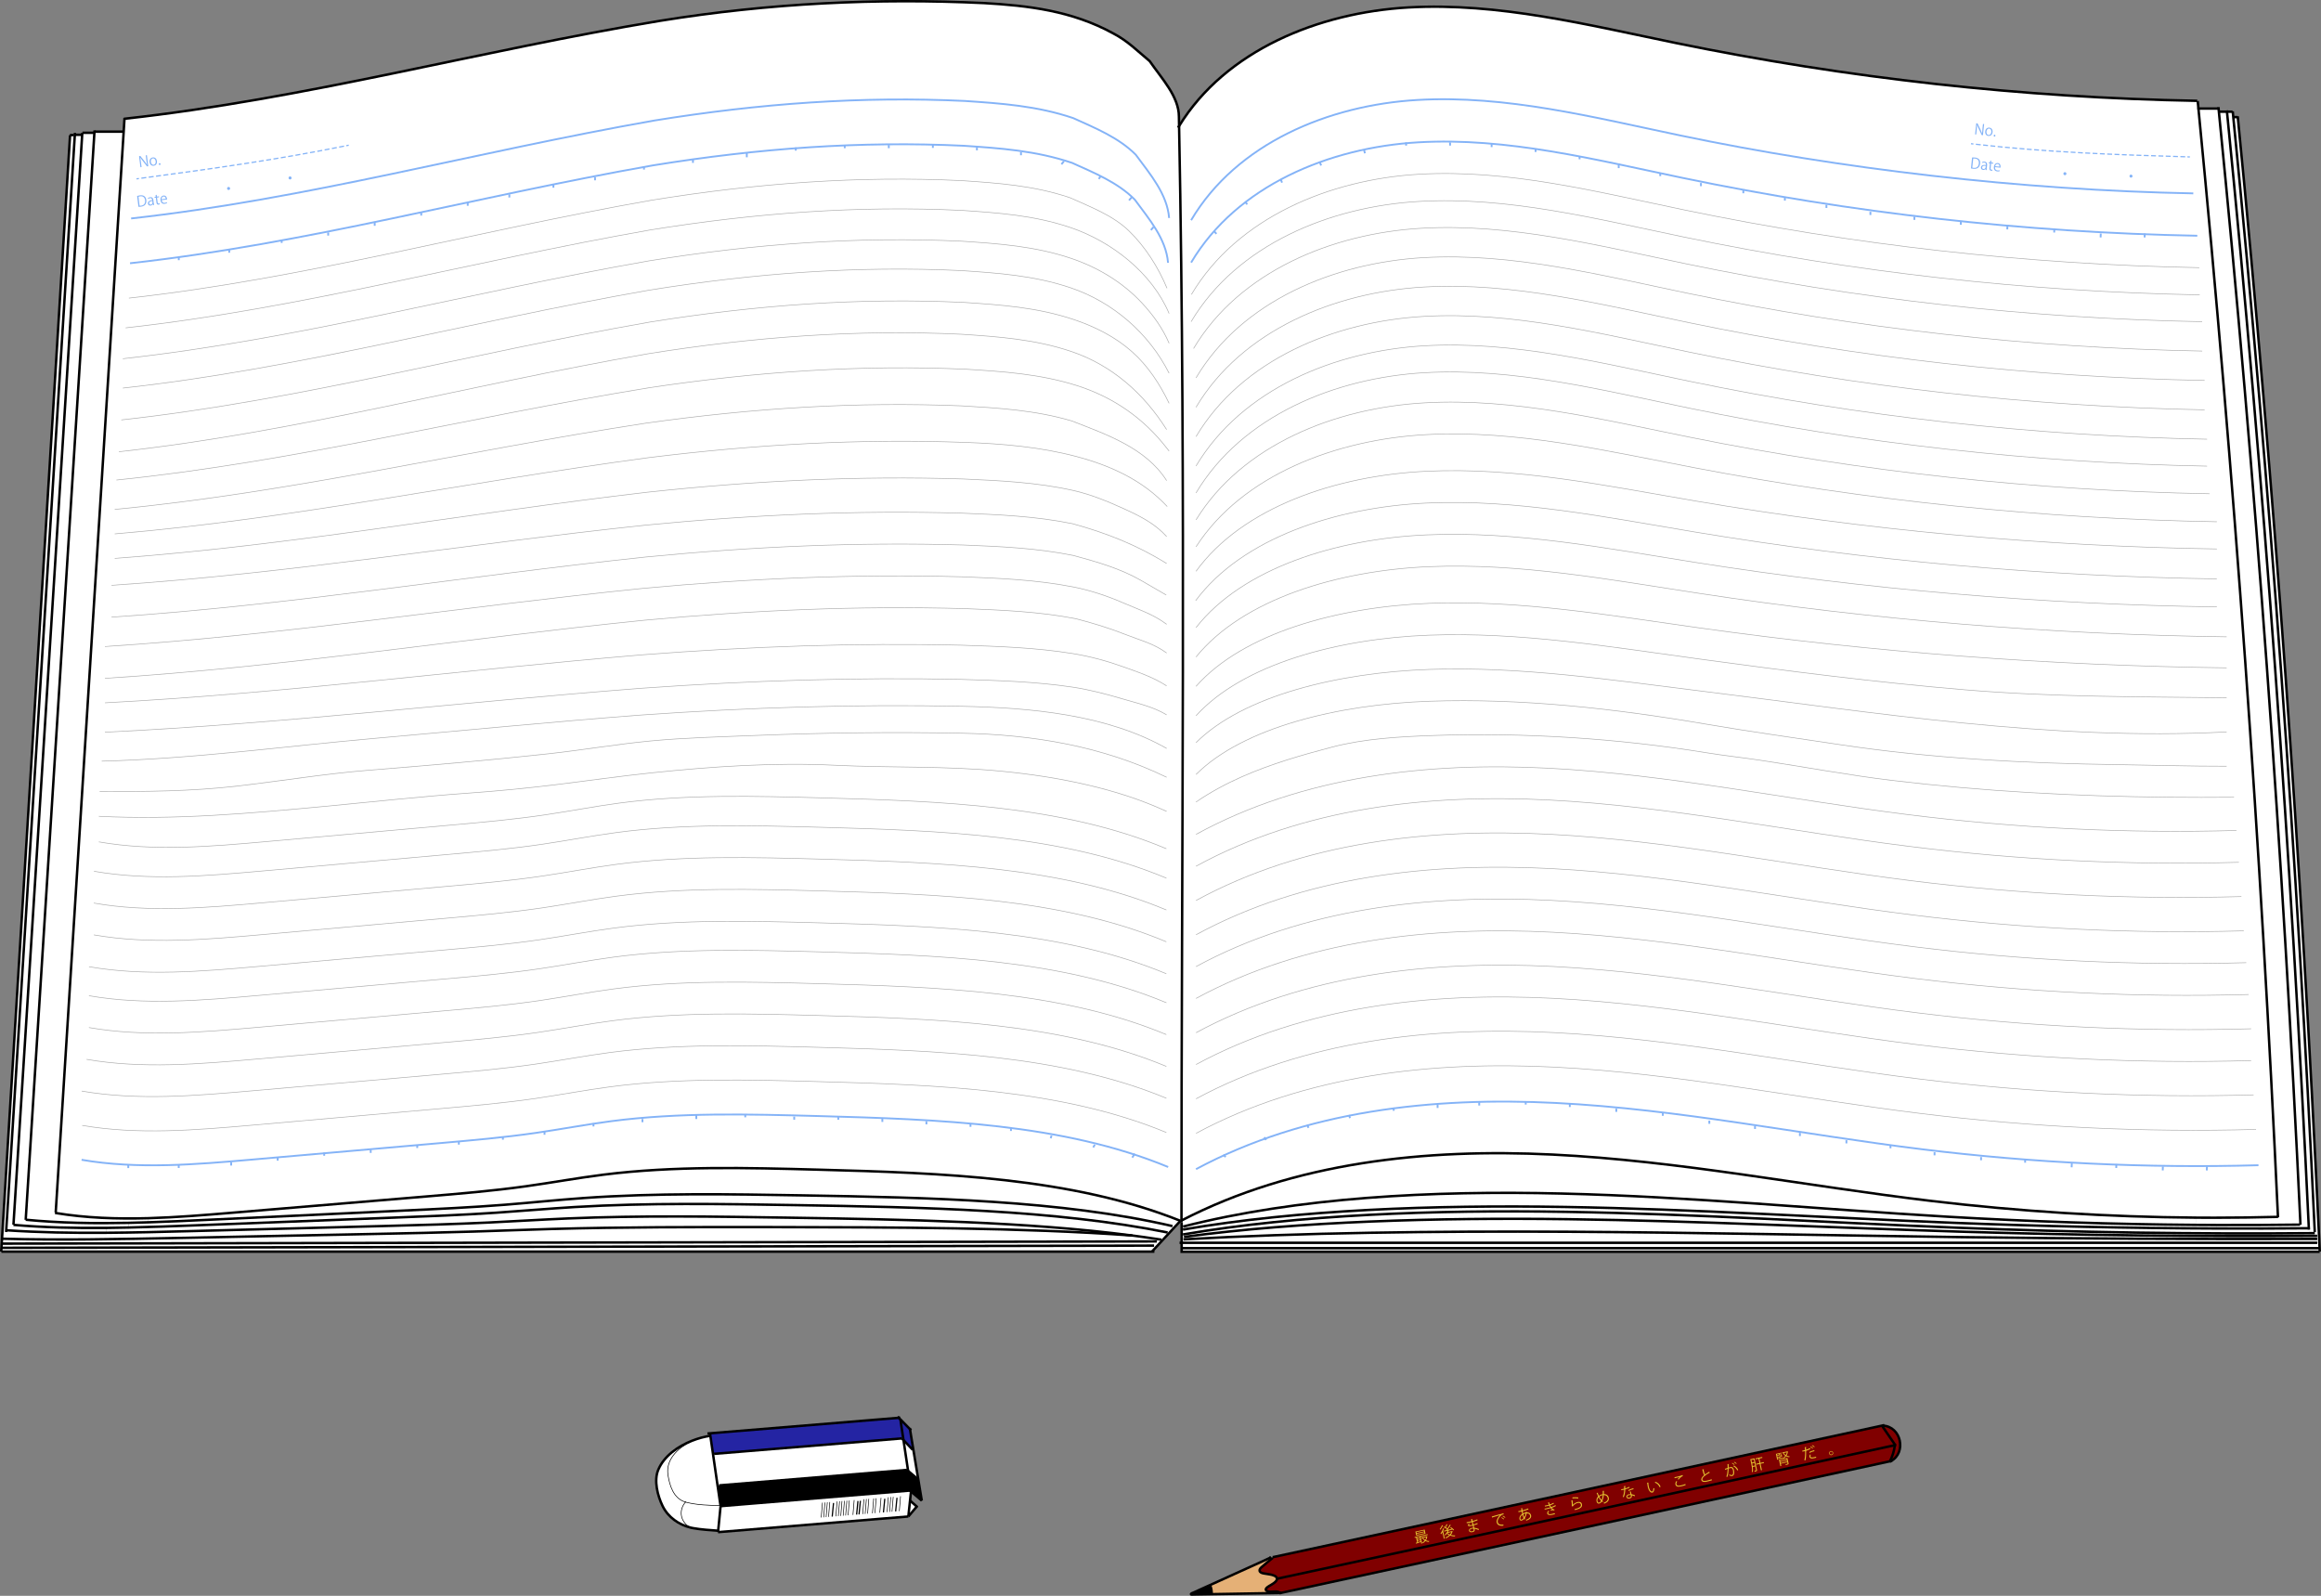 <?xml version="1.0" encoding="UTF-8"?>
<svg id="illust_notebook" data-name="illust_notebook" xmlns="http://www.w3.org/2000/svg" viewBox="0 0 948.1 651.83">
  <rect x="0" y="0" width="948.1" height="651.83" fill="#808080" stroke="none"/>
  <g>
    <g>
      <g>
        <path d="M947.53,509.84c.03.47.05.93.07,1.4l-.04.06h-464.87v-1.46h464.84Z" fill="#fff" stroke-width="0"/>
        <path d="M947.43,507.6c.04.75.07,1.49.1,2.24h-464.84v-2.2h463.87l.87-.04Z" fill="#fff" stroke-width="0"/>
        <path d="M947.36,506.02c.02.53.05,1.05.07,1.58l-.87.04h-463.87v-1.4h.73c47.67-2.75,103.16-3.4,156.84-3.11,53.67.29,106.59,1.47,159.95,2.18,48.54.64,97.49.89,146.35.75l.8-.04Z" fill="#fff" stroke-width="0"/>
        <path d="M947.3,504.78c.02.41.04.83.06,1.24l-.8.04c-48.86.14-97.81-.11-146.35-.75-53.36-.71-106.28-1.89-159.95-2.18-53.68-.29-109.17.36-156.84,3.11h-.73v-1h.96c47.65-6.41,103.11-7.92,156.76-7.24s106.54,3.43,159.88,5.08c48.5,1.49,97.43,2.07,146.27,1.73l.74-.03Z" fill="#fff" stroke-width="0"/>
        <path d="M947.3,504.78l-.74.03c-48.84.34-97.77-.24-146.27-1.73-53.34-1.65-106.23-4.4-159.88-5.08s-109.11.83-156.76,7.24h-.96v-1h.54c47.58-8.17,102.98-10.11,156.56-9.24,53.58.87,106.41,4.38,159.68,6.48,48.45,1.91,97.31,2.65,146.09,2.22v-.46c-7.14-152.03-18.24-303.9-33.29-455.39h.1s1.69-.01,1.69-.01h.05c14.94,152,26.01,304.39,33.19,456.94Z" fill="#fff" stroke-width="0"/>
        <path d="M943.13,501.7c-7.17-152.26-18.31-304.36-33.44-456.08h2.36c.08.74.15,1.48.22,2.23,15.05,151.49,26.15,303.36,33.29,455.39v.46c-48.78.43-97.64-.31-146.09-2.22-53.27-2.1-106.1-5.61-159.68-6.48-53.58-.87-108.98,1.07-156.56,9.24h-.54v-2h.54c47.38-8.17,102.53-10.11,155.88-9.24,53.35.87,105.95,4.38,158.99,6.48,35.67,1.41,71.57,2.19,107.48,2.31,12.52.05,25.04.02,37.55-.09Z" fill="#fff" stroke-width="0"/>
        <path d="M939.71,500.21c-7.15-151.76-18.27-303.36-33.33-454.59h3.31c15.13,151.72,26.27,303.82,33.44,456.08-12.51.11-25.03.14-37.55.09v-1.41c11.33.04,22.66-.01,33.98-.16h.15Z" fill="#fff" stroke-width="0"/>
        <path d="M930.52,497.05c-6.97-151.14-17.81-302.1-32.49-452.71h8.03l.19-.02c.04.43.08.87.13,1.3,15.06,151.23,26.18,302.83,33.33,454.59h-.15c-11.32.16-22.65.21-33.98.17-.36,0-.73-.01-1.1-.01l.02-2.97c8.67,0,17.34-.12,26.02-.35Z" fill="#fff" stroke-width="0"/>
        <path d="M898.03,44.34c14.68,150.61,25.52,301.57,32.49,452.71-8.68.23-17.35.35-26.02.35-2.41,0-4.83-.01-7.24-.03-36.19-.27-72.37-2.55-108.3-6.82-51.64-6.14-102.84-16.4-154.78-18.95-51.86-2.54-105.48,3.1-151.56,26.94-.05-149.05,1.89-298.05-.98-447.06,19.06-30.98,57.08-46.36,93.62-48.44,36.81-2.09,73.17,7.1,109.28,14.52,70.06,14.39,141.48,22.32,213.02,23.63l.17.05c.1,1.03.2,2.07.3,3.1Z" fill="#fff" stroke-width="0"/>
        <path d="M905.58,500.38v1.41c-35.91-.12-71.81-.9-107.48-2.31-53.04-2.1-105.64-5.61-158.99-6.48-53.35-.87-108.5,1.07-155.88,9.24h-.54v-1.22h.58c46.97-11.95,101.64-14.77,154.52-13.5s105.02,6.39,157.59,9.46c33.8,1.98,67.81,3.09,101.85,3.35,2.42.02,4.84.03,7.25.04.37,0,.74.01,1.1.01Z" fill="#fff" stroke-width="0"/>
        <path d="M904.5,497.4l-.02,2.97c-2.41-.01-4.83-.02-7.25-.04l.03-2.96c2.41.02,4.83.03,7.24.03Z" fill="#fff" stroke-width="0"/>
        <path d="M897.26,497.37l-.03,2.96c-34.04-.26-68.05-1.37-101.85-3.35-52.57-3.07-104.71-8.19-157.59-9.46s-107.55,1.55-154.52,13.5h-.58v-1.78h-.07v-.7c46.08-23.84,99.7-29.48,151.56-26.94,51.94,2.55,103.14,12.81,154.78,18.95,35.93,4.27,72.11,6.55,108.3,6.82Z" fill="#fff" stroke-width="0"/>
        <path d="M481.64,51.48c2.87,149.01.93,298.01.98,447.06-.06.03-.13.07-.19.1l-.19.04-.09-.03c-44.38-17.72-97.27-19.52-147.93-20.88-29.34-.79-58.94-1.57-87.76,2.05-10.64,1.34-21.1,3.26-31.7,4.74-13.48,1.88-27.14,3.03-40.8,4.17-26.4,2.21-52.81,4.43-79.21,6.64-11.31.95-22.75,1.89-34.17,2.22-12.73.35-25.43-.06-37.86-2.12l.04-.23c9.25-147.14,18.51-294.3,27.76-441.44.11-1.76.22-3.53.33-5.29,73.87-8.12,144.4-27.68,218.89-40.03C314.49,1.26,358.25-.8,402.01,1.26c17.9,1.03,35.8,3.1,52.71,12.37,5.96,3.1,9.94,7.22,14.91,11.34,4.98,7.22,11.94,14.44,11.94,22.68.03,1.28.05,2.55.07,3.83Z" fill="#fff" stroke-width="0"/>
        <path d="M482.15,498.65l-.04.11-2.49,2.69-.68-.63c-45.46-10.54-99.41-11.67-151.07-12.55-29.9-.51-60.06-1.02-89.38,1.08-10.82.77-21.46,1.89-32.24,2.75-13.7,1.08-27.61,1.74-41.51,2.39-26.87,1.27-53.74,2.54-80.61,3.8-7.79.37-15.64.73-23.5.98l-.05-1.68c11.42-.33,22.86-1.27,34.17-2.22,26.4-2.21,52.81-4.43,79.21-6.64,13.66-1.14,27.32-2.29,40.8-4.17,10.6-1.48,21.06-3.4,31.7-4.74,28.82-3.62,58.42-2.84,87.76-2.05,50.66,1.36,103.55,3.16,147.93,20.88Z" fill="#fff" stroke-width="0"/>
        <path d="M479.62,501.45l-2.21,2.39-.45-.41c-45.78-9.24-100.07-10.33-152.06-11.18-30.09-.5-60.45-.99-89.95.77-10.9.66-21.6,1.61-32.44,2.34-13.79.92-27.79,1.46-41.77,2-27.05,1.06-54.09,2.11-81.13,3.16-8.96.35-17.99.69-27.03.88l-.04-1.91c2.69-.06,5.39-.13,8.09-.22,7.86-.25,15.71-.61,23.5-.98,26.87-1.26,53.74-2.53,80.61-3.8,13.9-.65,27.81-1.31,41.51-2.39,10.78-.86,21.42-1.98,32.24-2.75,29.32-2.1,59.48-1.59,89.38-1.08,51.66.88,105.61,2.01,151.07,12.55l.68.63Z" fill="#fff" stroke-width="0"/>
        <path d="M477.41,503.84l-2.64,2.85-.36-.33c-.56-.09-1.13-.17-1.69-.25-3.34-.52-6.73-1-10.16-1.44-43.2-5.65-92.76-6.55-140.38-7.29-30.12-.47-60.51-.94-90.03.31-10.9.46-21.61,1.15-32.46,1.67-13.8.66-27.82,1.03-41.81,1.4-27.06.71-54.13,1.43-81.19,2.14-11.02.29-22.16.58-33.3.65l-.02-1.99c3.07-.03,6.14-.08,9.21-.16,9.04-.19,18.07-.53,27.03-.88,27.04-1.05,54.08-2.1,81.13-3.16,13.98-.54,27.98-1.08,41.77-2,10.84-.73,21.54-1.68,32.44-2.34,29.5-1.76,59.86-1.27,89.95-.77,51.99.85,106.28,1.94,152.06,11.18l.45.41Z" fill="#fff" stroke-width="0"/>
        <path d="M.6,509.69c.03-.57.07-1.14.1-1.71l471.87-.9.15-.97c.56.08,1.13.16,1.69.25l.36.33-4.21,4.55H.5c.03-.52.06-1.03.1-1.55Z" fill="#fff" stroke-width="0"/>
        <path d="M472.72,506.11l-.15.97-471.87.9c.04-.67.08-1.34.13-2.01,23.76.66,48.35.17,72.36-.32,26.48-.54,52.96-1.08,79.45-1.62,13.69-.28,27.4-.56,40.9-.98,10.62-.33,21.09-.75,31.75-1.05,28.89-.82,58.65-.8,88.14-.77,50.95.06,104.16.18,149.13,3.44,3.43.44,6.82.92,10.16,1.44Z" fill="#fff" stroke-width="0"/>
        <path d="M2.54,502.52c13.43.92,27.13,1.14,40.85,1.03,11.14-.07,22.28-.36,33.3-.65,27.06-.71,54.13-1.43,81.19-2.14,13.99-.37,28.01-.74,41.81-1.4,10.85-.52,21.56-1.21,32.46-1.67,29.52-1.25,59.91-.78,90.03-.31,47.62.74,97.18,1.64,140.38,7.29-44.97-3.26-98.18-3.38-149.13-3.44-29.49-.03-59.25-.05-88.14.77-10.66.3-21.13.72-31.75,1.05-13.5.42-27.21.7-40.9.98-26.49.54-52.97,1.08-79.45,1.62-24.01.49-48.6.98-72.36.32C10.09,355.73,19.35,205.48,28.62,55.24v-.06h1.57l.37.02C21.22,204.3,11.88,353.42,2.54,502.52Z" fill="#fff" stroke-width="0"/>
        <path d="M38.56,54.24c.01-.15.02-.31.03-.46h11.63l.3.02c-9.25,147.14-18.51,294.3-27.76,441.44l-.04.23c12.43,2.06,25.13,2.47,37.86,2.12l.05,1.68c-2.7.09-5.4.16-8.09.22-14.12.29-28.23.08-42.04-1.27C19.85,350.23,29.2,202.23,38.56,54.24Z" fill="#fff" stroke-width="0"/>
        <path d="M10.5,498.22c13.81,1.35,27.92,1.56,42.04,1.27l.04,1.91c-3.07.08-6.14.13-9.21.16-12.73.11-25.42-.16-37.88-1.24v-.08C14.85,351.84,24.21,203.46,33.57,55.06c.02-.27.03-.55.05-.82h4.94c-9.36,147.99-18.71,295.99-28.06,443.98Z" fill="#fff" stroke-width="0"/>
        <path d="M43.37,501.56l.02,1.99c-13.72.11-27.42-.11-40.85-1.03C11.88,353.42,21.22,204.3,30.56,55.2c.01-.05.01-.09.01-.14h3C24.21,203.46,14.85,351.84,5.5,500.24v.08c12.45,1.08,25.14,1.35,37.87,1.24Z" fill="#fff" stroke-width="0"/>
      </g>
      <g>
        <path d="M897.73,41.24c.1,1.03.2,2.07.3,3.1,14.68,150.61,25.52,301.57,32.49,452.71,0,.06.01.13.01.19" fill="none" stroke="#000" stroke-miterlimit="10"/>
        <path d="M50.56,48.54c.1,0,.19-.02.29-.03,73.87-8.12,144.4-27.68,218.89-40.03C314.49,1.26,358.25-.8,402.01,1.26c17.9,1.03,35.8,3.1,52.71,12.37,5.96,3.1,9.94,7.22,14.91,11.34,4.98,7.22,11.94,14.44,11.94,22.68.03,1.28.05,2.55.07,3.83,2.87,149.01.93,298.01.98,447.06v.7" fill="none" stroke="#000" stroke-miterlimit="10"/>
        <path d="M482.24,498.68l-.09-.03c-44.38-17.72-97.27-19.52-147.93-20.88-29.34-.79-58.94-1.57-87.76,2.05-10.64,1.34-21.1,3.26-31.7,4.74-13.48,1.88-27.14,3.03-40.8,4.17-26.4,2.21-52.81,4.43-79.21,6.64-11.31.95-22.75,1.89-34.17,2.22-12.73.35-25.43-.06-37.86-2.12-.09,0-.17-.03-.26-.04" fill="none" stroke="#000" stroke-miterlimit="10"/>
        <path d="M50.87,48.26c-.01.08-.01.17-.02.25-.11,1.76-.22,3.53-.33,5.29-9.25,147.14-18.51,294.3-27.76,441.44" fill="none" stroke="#000" stroke-miterlimit="10"/>
        <path d="M481.23,52.15c.14-.23.27-.45.41-.67,19.06-30.98,57.08-46.36,93.62-48.44,36.81-2.09,73.17,7.1,109.28,14.52,70.06,14.39,141.48,22.32,213.02,23.63" fill="none" stroke="#000" stroke-miterlimit="10"/>
        <path d="M482.43,498.64c.06-.03.13-.07.19-.1,46.08-23.84,99.7-29.48,151.56-26.94,51.94,2.55,103.14,12.81,154.78,18.95,35.93,4.27,72.11,6.55,108.3,6.82,2.41.02,4.83.03,7.24.03,8.67,0,17.34-.12,26.02-.35h.04" fill="none" stroke="#000" stroke-miterlimit="10"/>
        <polyline points="482.69 499.24 482.69 501.02 482.69 502.24 482.69 504.24 482.69 505.24 482.69 506.24 482.69 507.64 482.69 509.84 482.69 511.3 947.56 511.3" fill="none" stroke="#000" stroke-miterlimit="10"/>
        <path d="M483.27,501.02c46.97-11.95,101.64-14.77,154.52-13.5s105.02,6.39,157.59,9.46c33.8,1.98,67.81,3.09,101.85,3.35,2.42.02,4.84.03,7.25.04.37,0,.74.01,1.1.01,11.33.04,22.66-.01,33.98-.16" fill="none" stroke="#000" stroke-miterlimit="10"/>
        <path d="M483.23,504.24c47.58-8.17,102.98-10.11,156.56-9.24,53.58.87,106.41,4.38,159.68,6.48,48.45,1.91,97.31,2.65,146.09,2.22" fill="none" stroke="#000" stroke-miterlimit="10"/>
        <path d="M483.23,502.24c47.38-8.17,102.53-10.11,155.88-9.24,53.35.87,105.95,4.38,158.99,6.48,35.67,1.41,71.57,2.19,107.48,2.31,12.52.05,25.04.02,37.55-.09h.43" fill="none" stroke="#000" stroke-miterlimit="10"/>
        <path d="M483.65,505.24c47.65-6.41,103.11-7.92,156.76-7.24s106.54,3.43,159.88,5.08c48.5,1.49,97.43,2.07,146.27,1.73" fill="none" stroke="#000" stroke-miterlimit="10"/>
        <polyline points="482.45 509.84 482.69 509.84 947.53 509.84 947.56 509.84" fill="none" stroke="#000" stroke-miterlimit="10"/>
        <polyline points="481.84 507.64 482.69 507.64 946.56 507.64" fill="none" stroke="#000" stroke-miterlimit="10"/>
        <path d="M483.42,506.24c47.67-2.75,103.16-3.4,156.84-3.11,53.67.29,106.59,1.47,159.95,2.18,48.54.64,97.49.89,146.35.75" fill="none" stroke="#000" stroke-miterlimit="10"/>
        <path d="M906.19,43.75l.06.57c.04.43.08.87.13,1.3,15.06,151.23,26.18,302.83,33.33,454.59v.03" fill="none" stroke="#000" stroke-miterlimit="10"/>
        <path d="M909.64,45.09c.02.18.04.35.05.53,15.13,151.72,26.27,303.82,33.44,456.08l.03.54" fill="none" stroke="#000" stroke-miterlimit="10"/>
        <path d="M912.04,45.5s.01.07.01.11c.08.75.15,1.49.22,2.24,15.05,151.49,26.15,303.36,33.29,455.39" fill="none" stroke="#000" stroke-miterlimit="10"/>
        <path d="M914.08,47.5l.03.33c14.94,152.01,26.01,304.4,33.19,456.95.02.41.04.83.06,1.24.02.53.05,1.05.07,1.58.04.75.07,1.49.1,2.24.03.47.05.93.07,1.4" fill="none" stroke="#000" stroke-miterlimit="10"/>
        <polyline points="897.6 44.34 898.03 44.34 906.06 44.34" fill="none" stroke="#000" stroke-miterlimit="10"/>
        <polyline points="906.18 45.62 906.38 45.62 909.63 45.62 909.69 45.62 911.97 45.62" fill="none" stroke="#000" stroke-miterlimit="10"/>
        <line x1="912.37" y1="47.84" x2="914.06" y2="47.84" fill="none" stroke="#000" stroke-miterlimit="10"/>
        <path d="M28.62,55.24C19.35,205.48,10.09,355.73.83,505.97c-.05.67-.09,1.34-.13,2.01-.03.57-.07,1.14-.1,1.71-.04.52-.07,1.03-.1,1.55" fill="none" stroke="#000" stroke-miterlimit="10"/>
        <polyline points="482.11 498.76 479.62 501.45 477.41 503.84 474.77 506.69 470.56 511.24" fill="none" stroke="#000" stroke-miterlimit="10"/>
        <path d="M30.62,54.28c-.02.26-.03.52-.05.78,0,.05,0,.09-.01.14C21.22,204.3,11.88,353.42,2.54,502.52c-.01.24-.02.48-.04.72" fill="none" stroke="#000" stroke-miterlimit="10"/>
        <path d="M33.62,54.24c-.02.27-.03.55-.05.82C24.21,203.46,14.85,351.84,5.5,500.24" fill="none" stroke="#000" stroke-miterlimit="10"/>
        <path d="M38.62,53.28c-.01.17-.02.33-.03.5-.01.15-.02.31-.03.46-9.36,147.99-18.71,295.99-28.06,443.98v.02" fill="none" stroke="#000" stroke-miterlimit="10"/>
        <polyline points=".56 511.24 470.56 511.24 471.56 511.24" fill="none" stroke="#000" stroke-miterlimit="10"/>
        <path d="M478.94,500.82c-45.46-10.54-99.41-11.67-151.07-12.55-29.9-.51-60.06-1.02-89.38,1.08-10.82.77-21.46,1.89-32.24,2.75-13.7,1.08-27.61,1.74-41.51,2.39-26.87,1.27-53.74,2.54-80.61,3.8-7.79.37-15.64.73-23.5.98-2.7.09-5.4.16-8.09.22-14.12.29-28.23.08-42.04-1.27h-.02" fill="none" stroke="#000" stroke-miterlimit="10"/>
        <path d="M476.96,503.43c-45.78-9.24-100.07-10.33-152.06-11.18-30.09-.5-60.45-.99-89.95.77-10.9.66-21.6,1.61-32.44,2.34-13.79.92-27.79,1.46-41.77,2-27.05,1.06-54.09,2.11-81.13,3.16-8.96.35-17.99.69-27.03.88-3.07.08-6.14.13-9.21.16-12.73.11-25.42-.16-37.88-1.24" fill="none" stroke="#000" stroke-miterlimit="10"/>
        <polyline points=".56 509.69 .6 509.69 471.43 508.79" fill="none" stroke="#000" stroke-miterlimit="10"/>
        <path d="M474.41,506.36c-.56-.09-1.13-.17-1.69-.25-3.34-.52-6.73-1-10.16-1.44-43.2-5.65-92.76-6.55-140.38-7.29-30.12-.47-60.51-.94-90.03.31-10.9.46-21.61,1.15-32.46,1.67-13.8.66-27.82,1.03-41.81,1.4-27.06.71-54.13,1.43-81.19,2.14-11.02.29-22.16.58-33.3.65-13.72.11-27.42-.11-40.85-1.03h-.04" fill="none" stroke="#000" stroke-miterlimit="10"/>
        <polyline points=".56 507.98 .7 507.98 472.57 507.08" fill="none" stroke="#000" stroke-miterlimit="10"/>
        <path d="M462.56,504.67c-44.97-3.26-98.18-3.38-149.13-3.44-29.49-.03-59.25-.05-88.14.77-10.66.3-21.13.72-31.75,1.05-13.5.42-27.21.7-40.9.98-26.49.54-52.97,1.08-79.45,1.62-24.01.49-48.6.98-72.36.32-.09,0-.18,0-.27,0" fill="none" stroke="#000" stroke-miterlimit="10"/>
        <polyline points="38.57 53.78 38.59 53.78 50.22 53.78" fill="none" stroke="#000" stroke-miterlimit="10"/>
        <polyline points="33.68 54.24 38.56 54.24 38.57 54.24" fill="none" stroke="#000" stroke-miterlimit="10"/>
        <line x1="30.65" y1="55.06" x2="33.56" y2="55.06" fill="none" stroke="#000" stroke-miterlimit="10"/>
        <polyline points="28.55 55.18 28.62 55.18 30.19 55.18" fill="none" stroke="#000" stroke-miterlimit="10"/>
      </g>
    </g>
    <g>
      <path d="M53.56,89.23c72.02-7.99,139.89-26.99,213.67-39.99,43.28-7,84.6-10,126.9-8,14.76,1,29.51,2,44.27,7,8.85,4,18.69,8,25.58,15,5.9,8,12.79,16,13.59,25.81" fill="none" stroke="#84b3f7" stroke-miterlimit="10" stroke-width=".75"/>
      <g>
        <g>
          <path d="M55.76,73.06c.33-.04.66-.09.99-.13" fill="none" stroke="#84b3f7" stroke-miterlimit="10" stroke-width=".5"/>
          <path d="M57.75,72.79c27.66-3.68,55.49-7.55,83.23-13.18" fill="none" stroke="#84b3f7" stroke-dasharray="0 0 2.02 1.01" stroke-miterlimit="10" stroke-width=".5"/>
          <path d="M141.47,59.51c.33-.07.65-.13.98-.2" fill="none" stroke="#84b3f7" stroke-miterlimit="10" stroke-width=".5"/>
        </g>
        <g>
          <path d="M60.55,67.91l-.49.06-1.74-2.21c-.37-.47-.72-.94-1-1.41h-.02c.11.58.18,1.11.28,1.9l.25,2-.46.06-.56-4.54.52-.06,1.76,2.21c.39.5.71.94.97,1.39h.01c-.13-.63-.21-1.17-.29-1.89l-.24-1.98.47-.06.56,4.54Z" fill="#84b3f7" stroke-width="0"/>
          <path d="M64.1,65.8c.15,1.21-.59,1.82-1.31,1.91-.83.1-1.55-.44-1.68-1.49-.14-1.11.48-1.81,1.31-1.91.89-.11,1.56.5,1.68,1.49ZM62.45,64.7c-.7.09-.91.81-.83,1.44.09.72.56,1.25,1.14,1.18.59-.07.93-.71.84-1.44-.07-.58-.44-1.27-1.15-1.18Z" fill="#84b3f7" stroke-width="0"/>
          <path d="M64.88,67.07c-.03-.23.1-.41.31-.43.21-.03.37.12.4.34.03.21-.09.39-.31.42-.23.03-.37-.13-.4-.33Z" fill="#84b3f7" stroke-width="0"/>
        </g>
        <g>
          <path d="M56.02,80.03c.33-.09.71-.18,1.13-.24,1.82-.22,2.48.79,2.61,1.9.09.72-.03,1.36-.4,1.86-.35.46-.98.77-1.81.87-.38.05-.7.07-.99.07l-.55-4.46ZM57.02,84.05c.15,0,.37-.01.58-.04,1.23-.15,1.81-.93,1.65-2.23-.14-1.18-.85-1.74-2.03-1.59-.28.03-.51.09-.66.14l.46,3.72Z" fill="#84b3f7" stroke-width="0"/>
          <path d="M62.82,82.95c.03.27.07.55.14.77l-.45.06-.1-.41h-.02c-.13.28-.44.55-.9.61-.62.08-1-.34-1.06-.81-.1-.78.53-1.29,1.73-1.43-.03-.27-.11-.89-.85-.8-.28.03-.56.15-.76.33l-.16-.32c.24-.2.59-.35.95-.4.92-.11,1.24.51,1.31,1.15l.15,1.26ZM62.22,82.1c-.61.08-1.37.26-1.29.94.05.42.34.57.63.53.48-.06.77-.47.73-.86l-.08-.61Z" fill="#84b3f7" stroke-width="0"/>
          <path d="M63.53,79.76l.47-.23.09.76.84-.1.05.39-.84.1.23,1.88c.05.41.2.62.52.58.15-.02.25-.05.33-.09l.08.38c-.1.06-.26.11-.47.14-.79.1-.9-.61-.94-.96l-.23-1.86-.5.06-.05-.39.5-.06-.07-.59Z" fill="#84b3f7" stroke-width="0"/>
          <path d="M68.26,82.93c-.17.11-.5.27-.99.33-.95.12-1.59-.48-1.71-1.45-.12-1.02.36-1.82,1.23-1.93,1-.12,1.37.76,1.44,1.33.01.11.02.2.02.27l-2.21.27c.12.9.67,1.17,1.25,1.1.41-.05.64-.16.83-.27l.14.35ZM67.72,81.17c-.05-.44-.3-.99-.94-.91-.59.07-.79.67-.78,1.12l1.72-.21Z" fill="#84b3f7" stroke-width="0"/>
        </g>
        <path d="M94,76.98c0,.34-.28.62-.62.62s-.62-.28-.62-.62.28-.62.62-.62.62.29.62.62Z" fill="#84b3f7" stroke-width="0"/>
        <path d="M119.11,72.68c0,.34-.28.62-.62.62s-.62-.28-.62-.62.28-.62.62-.62.62.29.62.62Z" fill="#84b3f7" stroke-width="0"/>
      </g>
    </g>
    <g>
      <path d="M486.56,89.94c18.6-31.43,56.27-47.02,92.46-49.11,36.19-2.09,71.95,7.1,107.45,14.52,65.05,13.59,138.6,22.31,209.46,23.64" fill="none" stroke="#84b3f7" stroke-miterlimit="10" stroke-width=".75"/>
      <g>
        <g>
          <path d="M805.13,58.7c.33.04.66.08.99.11" fill="none" stroke="#84b3f7" stroke-miterlimit="10" stroke-width=".5"/>
          <path d="M807.11,58.93c29.2,3.29,57.13,4.29,85.93,5.12" fill="none" stroke="#84b3f7" stroke-dasharray="0 0 1.99 1" stroke-miterlimit="10" stroke-width=".5"/>
          <path d="M893.54,64.07c.33,0,.67.02,1,.03" fill="none" stroke="#84b3f7" stroke-miterlimit="10" stroke-width=".5"/>
        </g>
        <g>
          <path d="M809.99,55.23l-.49-.05-1.2-2.54c-.25-.54-.49-1.08-.66-1.6h-.02c-.02.59-.07,1.12-.15,1.9l-.21,2-.46-.05.48-4.54.52.05,1.22,2.54c.26.58.48,1.08.64,1.57h.01c.02-.64.06-1.19.14-1.9l.21-1.98.47.05-.48,4.54Z" fill="#84b3f7" stroke-width="0"/>
          <path d="M813.93,53.97c-.13,1.21-.98,1.64-1.7,1.56-.83-.09-1.41-.78-1.3-1.83.12-1.11.87-1.65,1.7-1.56.89.09,1.41.83,1.3,1.83ZM812.57,52.53c-.7-.07-1.07.59-1.13,1.21-.08.72.26,1.35.85,1.41.59.06,1.06-.48,1.14-1.21.06-.58-.14-1.34-.85-1.41Z" fill="#84b3f7" stroke-width="0"/>
          <path d="M814.4,55.39c.02-.23.19-.37.4-.35.21.02.33.2.31.42-.02.21-.18.36-.4.34-.23-.02-.33-.22-.31-.41Z" fill="#84b3f7" stroke-width="0"/>
        </g>
        <g>
          <path d="M805.58,64.32c.34-.02.73-.02,1.16.02,1.83.19,2.24,1.33,2.12,2.44-.08.72-.33,1.32-.81,1.72-.44.37-1.13.53-1.96.44-.38-.04-.7-.08-.98-.15l.47-4.47ZM805.64,68.47c.15.04.36.07.58.09,1.23.13,1.98-.5,2.11-1.8.12-1.18-.44-1.89-1.62-2.01-.29-.03-.52-.02-.67,0l-.39,3.73Z" fill="#84b3f7" stroke-width="0"/>
          <path d="M811.55,68.7c-.03.27-.05.55-.03.78l-.45-.05v-.42s-.02,0-.02,0c-.19.24-.55.44-1.01.39-.62-.07-.9-.55-.85-1.02.08-.78.81-1.13,2.01-1,.03-.27.09-.89-.64-.97-.28-.03-.58.02-.82.15l-.08-.35c.28-.15.66-.21,1.02-.17.92.1,1.09.77,1.02,1.42l-.13,1.26ZM811.15,67.74c-.61-.07-1.39-.06-1.46.63-.04.42.2.63.5.66.48.05.86-.28.9-.68l.06-.61Z" fill="#84b3f7" stroke-width="0"/>
          <path d="M812.96,65.75l.51-.12-.08.76.84.09-.04.39-.84-.09-.2,1.88c-.04.41.06.65.38.68.15.02.25,0,.34-.01v.38c-.12.04-.29.05-.5.03-.79-.08-.74-.8-.7-1.15l.2-1.87-.5-.05.04-.39.5.05.06-.59Z" fill="#84b3f7" stroke-width="0"/>
          <path d="M816.85,69.91c-.19.07-.55.15-1.04.09-.95-.1-1.45-.83-1.34-1.8.11-1.02.76-1.69,1.63-1.6,1,.11,1.16,1.05,1.1,1.62-.01.11-.03.2-.04.27l-2.21-.23c-.09.9.39,1.29.97,1.36.41.04.66-.01.87-.08l.06.37ZM816.72,68.07c.05-.44-.07-1.03-.71-1.1-.6-.06-.92.48-1.01.92l1.72.18Z" fill="#84b3f7" stroke-width="0"/>
        </g>
        <path d="M844.11,70.94c0,.34-.28.62-.62.62s-.62-.28-.62-.62.28-.62.62-.62.62.29.62.62Z" fill="#84b3f7" stroke-width="0"/>
        <path d="M871.11,71.94c0,.34-.28.62-.62.62s-.62-.28-.62-.62.28-.62.62-.62.62.29.62.62Z" fill="#84b3f7" stroke-width="0"/>
      </g>
    </g>
    <g>
      <path d="M53.12,107.53c72.02-7.99,139.89-26.99,213.67-39.99,43.28-7,84.6-10,126.9-8,14.76,1,29.51,2,44.27,7,8.85,4,18.69,8,25.58,15,5.9,8,12.79,16,13.59,25.81" fill="none" stroke="#84b3f7" stroke-miterlimit="10" stroke-width=".75"/>
      <g>
        <line x1="73.03" y1="104.96" x2="73.03" y2="106.27" fill="none" stroke="#84b3f7" stroke-miterlimit="10" stroke-width=".75"/>
        <line x1="93.64" y1="101.93" x2="93.64" y2="103.23" fill="none" stroke="#84b3f7" stroke-miterlimit="10" stroke-width=".75"/>
        <line x1="115.06" y1="97.93" x2="115.06" y2="99.23" fill="none" stroke="#84b3f7" stroke-miterlimit="10" stroke-width=".75"/>
        <line x1="134.06" y1="94.93" x2="134.06" y2="96.23" fill="none" stroke="#84b3f7" stroke-miterlimit="10" stroke-width=".75"/>
        <line x1="153.06" y1="90.93" x2="153.06" y2="92.23" fill="none" stroke="#84b3f7" stroke-miterlimit="10" stroke-width=".75"/>
        <line x1="191.06" y1="82.75" x2="191.06" y2="84.06" fill="none" stroke="#84b3f7" stroke-miterlimit="10" stroke-width=".75"/>
        <line x1="172.06" y1="86.75" x2="172.06" y2="88.06" fill="none" stroke="#84b3f7" stroke-miterlimit="10" stroke-width=".75"/>
        <line x1="208.06" y1="79.36" x2="208.06" y2="80.67" fill="none" stroke="#84b3f7" stroke-miterlimit="10" stroke-width=".75"/>
        <line x1="226.06" y1="75.36" x2="226.06" y2="76.67" fill="none" stroke="#84b3f7" stroke-miterlimit="10" stroke-width=".75"/>
        <line x1="243.06" y1="72.34" x2="243.06" y2="73.65" fill="none" stroke="#84b3f7" stroke-miterlimit="10" stroke-width=".75"/>
        <line x1="263.06" y1="67.96" x2="263.06" y2="69.26" fill="none" stroke="#84b3f7" stroke-miterlimit="10" stroke-width=".75"/>
        <line x1="283.06" y1="65.22" x2="283.06" y2="66.53" fill="none" stroke="#84b3f7" stroke-miterlimit="10" stroke-width=".75"/>
        <line x1="305.06" y1="62.43" x2="305.06" y2="64.24" fill="none" stroke="#84b3f7" stroke-miterlimit="10" stroke-width=".75"/>
        <line x1="325.06" y1="60.22" x2="325.06" y2="61.53" fill="none" stroke="#84b3f7" stroke-miterlimit="10" stroke-width=".75"/>
        <line x1="345.06" y1="59.22" x2="345.06" y2="60.53" fill="none" stroke="#84b3f7" stroke-miterlimit="10" stroke-width=".75"/>
        <line x1="363.06" y1="59.22" x2="363.06" y2="60.53" fill="none" stroke="#84b3f7" stroke-miterlimit="10" stroke-width=".75"/>
        <line x1="381.06" y1="59.1" x2="381.06" y2="60.41" fill="none" stroke="#84b3f7" stroke-miterlimit="10" stroke-width=".75"/>
        <line x1="399.06" y1="60.1" x2="399.06" y2="61.41" fill="none" stroke="#84b3f7" stroke-miterlimit="10" stroke-width=".75"/>
        <line x1="417.06" y1="62.1" x2="417.06" y2="63.41" fill="none" stroke="#84b3f7" stroke-miterlimit="10" stroke-width=".75"/>
        <line x1="434.59" y1="65.87" x2="433.59" y2="67.11" fill="none" stroke="#84b3f7" stroke-miterlimit="10" stroke-width=".75"/>
        <line x1="449.52" y1="72.14" x2="448.82" y2="73.09" fill="none" stroke="#84b3f7" stroke-miterlimit="10" stroke-width=".75"/>
        <line x1="462.27" y1="80.59" x2="461.19" y2="81.83" fill="none" stroke="#84b3f7" stroke-miterlimit="10" stroke-width=".75"/>
        <line x1="471.21" y1="92.73" x2="470.13" y2="93.97" fill="none" stroke="#84b3f7" stroke-miterlimit="10" stroke-width=".75"/>
      </g>
    </g>
    <g>
      <path d="M477.18,476.68c-42.85-17.72-93.95-19.48-142.88-20.81-28.32-.77-56.9-1.53-84.72,2.11-10.27,1.34-20.37,3.28-30.61,4.76-13.01,1.89-26.21,3.04-39.39,4.2-25.49,2.23-50.98,4.46-76.47,6.7-23.19,2.03-46.95,4.04-69.78.1" fill="none" stroke="#84b3f7" stroke-miterlimit="10" stroke-width=".75"/>
      <g>
        <line x1="52.4" y1="475.82" x2="52.4" y2="477.12" fill="none" stroke="#84b3f7" stroke-miterlimit="10" stroke-width=".75"/>
        <line x1="73.01" y1="475.78" x2="73.01" y2="477.09" fill="none" stroke="#84b3f7" stroke-miterlimit="10" stroke-width=".75"/>
        <line x1="94.43" y1="474.78" x2="94.43" y2="476.09" fill="none" stroke="#84b3f7" stroke-miterlimit="10" stroke-width=".75"/>
        <line x1="113.43" y1="472.78" x2="113.43" y2="474.09" fill="none" stroke="#84b3f7" stroke-miterlimit="10" stroke-width=".75"/>
        <line x1="132.43" y1="470.78" x2="132.43" y2="472.09" fill="none" stroke="#84b3f7" stroke-miterlimit="10" stroke-width=".75"/>
        <line x1="170.43" y1="467.61" x2="170.43" y2="468.92" fill="none" stroke="#84b3f7" stroke-miterlimit="10" stroke-width=".75"/>
        <line x1="151.43" y1="469.61" x2="151.43" y2="470.92" fill="none" stroke="#84b3f7" stroke-miterlimit="10" stroke-width=".75"/>
        <line x1="187.43" y1="466.22" x2="187.43" y2="467.53" fill="none" stroke="#84b3f7" stroke-miterlimit="10" stroke-width=".75"/>
        <line x1="205.43" y1="464.22" x2="205.43" y2="465.53" fill="none" stroke="#84b3f7" stroke-miterlimit="10" stroke-width=".75"/>
        <line x1="222.43" y1="462.2" x2="222.43" y2="463.51" fill="none" stroke="#84b3f7" stroke-miterlimit="10" stroke-width=".75"/>
        <line x1="242.43" y1="458.81" x2="242.43" y2="460.12" fill="none" stroke="#84b3f7" stroke-miterlimit="10" stroke-width=".75"/>
        <line x1="262.43" y1="457.08" x2="262.43" y2="458.38" fill="none" stroke="#84b3f7" stroke-miterlimit="10" stroke-width=".75"/>
        <line x1="284.43" y1="455.28" x2="284.43" y2="457.09" fill="none" stroke="#84b3f7" stroke-miterlimit="10" stroke-width=".75"/>
        <line x1="304.43" y1="455.08" x2="304.43" y2="456.38" fill="none" stroke="#84b3f7" stroke-miterlimit="10" stroke-width=".75"/>
        <line x1="324.43" y1="456.08" x2="324.43" y2="457.38" fill="none" stroke="#84b3f7" stroke-miterlimit="10" stroke-width=".75"/>
        <line x1="342.43" y1="456.08" x2="342.43" y2="457.38" fill="none" stroke="#84b3f7" stroke-miterlimit="10" stroke-width=".75"/>
        <line x1="360.43" y1="456.96" x2="360.43" y2="458.27" fill="none" stroke="#84b3f7" stroke-miterlimit="10" stroke-width=".75"/>
        <line x1="378.43" y1="457.96" x2="378.43" y2="459.27" fill="none" stroke="#84b3f7" stroke-miterlimit="10" stroke-width=".75"/>
        <line x1="396.43" y1="458.96" x2="396.43" y2="460.27" fill="none" stroke="#84b3f7" stroke-miterlimit="10" stroke-width=".75"/>
        <line x1="412.98" y1="460.61" x2="412.96" y2="461.97" fill="none" stroke="#84b3f7" stroke-miterlimit="10" stroke-width=".75"/>
        <line x1="429.55" y1="463.84" x2="429.19" y2="464.95" fill="none" stroke="#84b3f7" stroke-miterlimit="10" stroke-width=".75"/>
        <line x1="447.22" y1="467.56" x2="446.56" y2="468.68" fill="none" stroke="#84b3f7" stroke-miterlimit="10" stroke-width=".75"/>
        <line x1="463.56" y1="471.24" x2="462.5" y2="472.83" fill="none" stroke="#84b3f7" stroke-miterlimit="10" stroke-width=".75"/>
      </g>
    </g>
    <g>
      <path d="M486.56,107.24c18.68-31.43,56.49-47.02,92.83-49.11,36.34-2.09,72.24,7.1,107.88,14.52,69.17,14.4,139.67,22.32,210.3,23.64" fill="none" stroke="#84b3f7" stroke-miterlimit="10" stroke-width=".75"/>
      <g>
        <line x1="496.04" y1="94.53" x2="496.9" y2="95.52" fill="none" stroke="#84b3f7" stroke-miterlimit="10" stroke-width=".75"/>
        <line x1="508.61" y1="82.52" x2="509.51" y2="83.47" fill="none" stroke="#84b3f7" stroke-miterlimit="10" stroke-width=".75"/>
        <line x1="523.2" y1="73.39" x2="523.71" y2="74.59" fill="none" stroke="#84b3f7" stroke-miterlimit="10" stroke-width=".75"/>
        <line x1="539.19" y1="66.38" x2="539.66" y2="67.6" fill="none" stroke="#84b3f7" stroke-miterlimit="10" stroke-width=".75"/>
        <line x1="557.23" y1="61.36" x2="557.56" y2="62.62" fill="none" stroke="#84b3f7" stroke-miterlimit="10" stroke-width=".75"/>
        <line x1="592.34" y1="58.16" x2="592.34" y2="59.47" fill="none" stroke="#84b3f7" stroke-miterlimit="10" stroke-width=".75"/>
        <line x1="574.37" y1="58.16" x2="574.37" y2="59.47" fill="none" stroke="#84b3f7" stroke-miterlimit="10" stroke-width=".75"/>
        <line x1="609.31" y1="58.77" x2="609.31" y2="60.08" fill="none" stroke="#84b3f7" stroke-miterlimit="10" stroke-width=".75"/>
        <line x1="627.28" y1="60.77" x2="627.28" y2="62.08" fill="none" stroke="#84b3f7" stroke-miterlimit="10" stroke-width=".75"/>
        <line x1="645.24" y1="63.76" x2="645.24" y2="65.06" fill="none" stroke="#84b3f7" stroke-miterlimit="10" stroke-width=".75"/>
        <line x1="661.22" y1="67.37" x2="661.22" y2="68.67" fill="none" stroke="#84b3f7" stroke-miterlimit="10" stroke-width=".75"/>
        <line x1="678.19" y1="70.63" x2="678.19" y2="71.94" fill="none" stroke="#84b3f7" stroke-miterlimit="10" stroke-width=".75"/>
        <line x1="712.13" y1="77.63" x2="712.13" y2="78.94" fill="none" stroke="#84b3f7" stroke-miterlimit="10" stroke-width=".75"/>
        <line x1="729.1" y1="80.63" x2="729.1" y2="81.94" fill="none" stroke="#84b3f7" stroke-miterlimit="10" stroke-width=".75"/>
        <line x1="746.07" y1="83.63" x2="746.07" y2="84.94" fill="none" stroke="#84b3f7" stroke-miterlimit="10" stroke-width=".75"/>
        <line x1="764.04" y1="86.51" x2="764.04" y2="87.82" fill="none" stroke="#84b3f7" stroke-miterlimit="10" stroke-width=".75"/>
        <line x1="782.01" y1="88.51" x2="782.01" y2="89.82" fill="none" stroke="#84b3f7" stroke-miterlimit="10" stroke-width=".75"/>
        <line x1="800.98" y1="90.51" x2="800.98" y2="91.82" fill="none" stroke="#84b3f7" stroke-miterlimit="10" stroke-width=".75"/>
        <line x1="820.01" y1="92.11" x2="819.95" y2="93.7" fill="none" stroke="#84b3f7" stroke-miterlimit="10" stroke-width=".75"/>
        <line x1="839.18" y1="93.39" x2="839.11" y2="94.98" fill="none" stroke="#84b3f7" stroke-miterlimit="10" stroke-width=".75"/>
        <line x1="858.14" y1="95.39" x2="858.08" y2="96.98" fill="none" stroke="#84b3f7" stroke-miterlimit="10" stroke-width=".75"/>
        <line x1="876.11" y1="95.39" x2="876.05" y2="96.98" fill="none" stroke="#84b3f7" stroke-miterlimit="10" stroke-width=".75"/>
        <line x1="694.81" y1="74.74" x2="694.81" y2="76.05" fill="none" stroke="#84b3f7" stroke-miterlimit="10" stroke-width=".75"/>
      </g>
    </g>
    <path d="M488.56,477.56c44.67-23.93,96.67-29.58,146.97-27.04s99.89,12.81,149.89,18.95c45.48,5.58,91.35,7.76,137.14,6.49" fill="none" stroke="#84b3f7" stroke-miterlimit="10" stroke-width=".75"/>
    <g>
      <line x1="499.78" y1="471.63" x2="500.64" y2="472.62" fill="none" stroke="#84b3f7" stroke-miterlimit="10" stroke-width=".75"/>
      <line x1="516.47" y1="464.54" x2="517.17" y2="465.64" fill="none" stroke="#84b3f7" stroke-miterlimit="10" stroke-width=".75"/>
      <line x1="533.99" y1="459.49" x2="534.5" y2="460.69" fill="none" stroke="#84b3f7" stroke-miterlimit="10" stroke-width=".75"/>
      <line x1="551.01" y1="455.48" x2="551.48" y2="456.7" fill="none" stroke="#84b3f7" stroke-miterlimit="10" stroke-width=".75"/>
      <line x1="569.07" y1="452.46" x2="569.41" y2="453.72" fill="none" stroke="#84b3f7" stroke-miterlimit="10" stroke-width=".75"/>
      <line x1="604.24" y1="450.26" x2="604.24" y2="451.57" fill="none" stroke="#84b3f7" stroke-miterlimit="10" stroke-width=".75"/>
      <line x1="587.24" y1="451.26" x2="587.24" y2="452.57" fill="none" stroke="#84b3f7" stroke-miterlimit="10" stroke-width=".75"/>
      <line x1="623.24" y1="449.87" x2="623.24" y2="451.18" fill="none" stroke="#84b3f7" stroke-miterlimit="10" stroke-width=".75"/>
      <line x1="641.24" y1="450.87" x2="641.24" y2="452.18" fill="none" stroke="#84b3f7" stroke-miterlimit="10" stroke-width=".75"/>
      <line x1="660.24" y1="452.86" x2="660.24" y2="454.16" fill="none" stroke="#84b3f7" stroke-miterlimit="10" stroke-width=".75"/>
      <line x1="679.24" y1="454.47" x2="679.24" y2="455.77" fill="none" stroke="#84b3f7" stroke-miterlimit="10" stroke-width=".75"/>
      <line x1="698.24" y1="457.73" x2="698.24" y2="459.04" fill="none" stroke="#84b3f7" stroke-miterlimit="10" stroke-width=".75"/>
      <line x1="735.24" y1="462.73" x2="735.24" y2="464.04" fill="none" stroke="#84b3f7" stroke-miterlimit="10" stroke-width=".75"/>
      <line x1="754.24" y1="465.73" x2="754.24" y2="467.04" fill="none" stroke="#84b3f7" stroke-miterlimit="10" stroke-width=".75"/>
      <line x1="772.24" y1="467.73" x2="772.24" y2="469.04" fill="none" stroke="#84b3f7" stroke-miterlimit="10" stroke-width=".75"/>
      <line x1="790.24" y1="470.61" x2="790.24" y2="471.92" fill="none" stroke="#84b3f7" stroke-miterlimit="10" stroke-width=".75"/>
      <line x1="809.24" y1="472.61" x2="809.24" y2="473.92" fill="none" stroke="#84b3f7" stroke-miterlimit="10" stroke-width=".75"/>
      <line x1="827.24" y1="473.61" x2="827.24" y2="474.92" fill="none" stroke="#84b3f7" stroke-miterlimit="10" stroke-width=".75"/>
      <line x1="846.31" y1="475.21" x2="846.24" y2="476.8" fill="none" stroke="#84b3f7" stroke-miterlimit="10" stroke-width=".75"/>
      <line x1="864.51" y1="475.49" x2="864.45" y2="477.08" fill="none" stroke="#84b3f7" stroke-miterlimit="10" stroke-width=".75"/>
      <line x1="883.51" y1="476.49" x2="883.45" y2="478.08" fill="none" stroke="#84b3f7" stroke-miterlimit="10" stroke-width=".75"/>
      <line x1="901.51" y1="476.49" x2="901.45" y2="478.08" fill="none" stroke="#84b3f7" stroke-miterlimit="10" stroke-width=".75"/>
      <line x1="716.9" y1="459.84" x2="716.9" y2="461.15" fill="none" stroke="#84b3f7" stroke-miterlimit="10" stroke-width=".75"/>
    </g>
    <path d="M52.66,121.77c71.95-7.99,139.76-26.99,213.47-39.99,43.24-7,84.52-10,126.78-8,14.74,1,29.48,2,44.23,7,8.2,3.71,17.46,7.16,24.03,13.54,6.62,6.42,12.01,14.9,15.53,23.41" fill="none" stroke="#aaa" stroke-miterlimit="10" stroke-width=".25"/>
    <path d="M486.68,120.28c18.71-31.43,56.59-47.02,92.99-49.11,36.4-2.09,72.36,7.1,108.06,14.52,69.29,14.4,139.91,22.32,210.66,23.64" fill="none" stroke="#aaa" stroke-miterlimit="10" stroke-width=".25"/>
    <path d="M51.31,133.92c72.22-7.99,140.29-26.99,214.28-39.99,43.41-7,84.84-10,127.26-8,14.8,1,29.59,2,44.39,7,16.8,5.68,33.33,18.52,40.32,35.13" fill="none" stroke="#aaa" stroke-miterlimit="10" stroke-width=".25"/>
    <path d="M50.18,146.52c72.49-7.99,140.81-26.99,215.07-39.99,43.57-7,85.15-10,127.73-8,14.85,1,29.7,2,44.56,7,10.96,3.69,21.11,9.8,29,18.3,4.53,4.89,8.39,10.24,11.03,16.4" fill="none" stroke="#aaa" stroke-miterlimit="10" stroke-width=".25"/>
    <path d="M50.18,158.52c72.44-7.99,140.71-26.99,214.92-39.99,43.54-7,85.1-10,127.64-8,14.84,1,29.68,2,44.53,7,17.34,5.84,32.07,18.6,40.29,34.92" fill="none" stroke="#aaa" stroke-miterlimit="10" stroke-width=".25"/>
    <path d="M49.56,171.52c72.81-7.99,141.44-26.99,216.03-39.99,43.76-7,85.53-10,128.3-8,14.92,1,29.84,2,44.76,7,8.48,2.84,16.91,7.04,23.7,13.08,6.58,5.84,11.42,13.24,15.21,21.13" fill="none" stroke="#aaa" stroke-miterlimit="10" stroke-width=".25"/>
    <path d="M48.56,184.52c72.79-7.99,141.39-26.99,215.95-39.99,43.75-7,85.5-10,128.25-8,14.91,1,29.83,2,44.74,7,16.72,5.61,29.74,17.19,39.05,31.94" fill="none" stroke="#aaa" stroke-miterlimit="10" stroke-width=".25"/>
    <path d="M47.56,196.08c73.37-7.54,142.53-25.46,217.69-37.72,44.1-6.6,86.19-9.43,129.29-7.55,15.03.94,30.07,1.89,45.1,6.6,15.2,4.77,27.52,13.48,36.9,25.54.34.44.68.87,1.02,1.31" fill="none" stroke="#aaa" stroke-miterlimit="10" stroke-width=".25"/>
    <path d="M46.87,208.08c73.17-7.05,142.13-23.79,217.09-35.25,43.98-6.17,85.95-8.81,128.93-7.05,14.99.88,29.98,1.76,44.97,6.17,14.03,5.5,30.19,10.98,38.69,24.36" fill="none" stroke="#aaa" stroke-miterlimit="10" stroke-width=".25"/>
    <path d="M46.87,218.08c73.48-6.22,142.74-21.02,218.01-31.14,44.16-5.45,86.32-7.79,129.48-6.23,15.21.55,30.53,1.85,45.29,5.75,14,3.7,27.17,9.69,37.15,20.45" fill="none" stroke="#aaa" stroke-miterlimit="10" stroke-width=".25"/>
    <path d="M46.87,228.08c73.3-5.4,142.39-18.24,217.49-27.02,44.06-4.73,86.11-6.76,129.17-5.41,15.02.68,30.04,1.35,45.06,4.73,7.11,1.6,14.36,4.6,20.96,7.63s12.3,5.95,17.01,11.16" fill="none" stroke="#aaa" stroke-miterlimit="10" stroke-width=".25"/>
    <path d="M45.56,239.08c73.46-4.91,142.69-16.57,217.95-24.56,44.15-4.3,86.29-6.14,129.44-4.91,15.05.61,30.1,1.23,45.15,4.3,13.65,3.71,26.43,8.75,38.46,16.27" fill="none" stroke="#aaa" stroke-miterlimit="10" stroke-width=".25"/>
    <path d="M45.56,252.08c73.54-4.91,142.86-16.57,218.2-24.56,44.2-4.3,86.39-6.14,129.59-4.91,15.07.61,30.14,1.23,45.21,4.3,9.23,2.51,19.2,5.34,27.48,10.14,3.45,2,6.9,4,10.35,6" fill="none" stroke="#aaa" stroke-miterlimit="10" stroke-width=".25"/>
    <path d="M42.87,264.08c74.02-4.74,143.79-16.02,219.62-23.73,44.49-4.15,86.95-5.93,130.43-4.75,15.17.59,30.33,1.19,45.5,4.15,6.76,1.32,13.96,3.69,20.27,6.45,6.16,2.7,12.41,4.65,17.87,8.81" fill="none" stroke="#aaa" stroke-miterlimit="10" stroke-width=".25"/>
    <path d="M42.87,277.08c74.24-4.74,144.21-16.02,220.27-23.73,44.62-4.15,87.21-5.93,130.82-4.75,15.21.59,30.42,1.19,45.63,4.15,6.73,1.75,13.32,3.72,19.75,6.27,6.03,2.39,11.83,3.76,17.22,7.7" fill="none" stroke="#aaa" stroke-miterlimit="10" stroke-width=".25"/>
    <path d="M42.87,287.08c73.99-3.92,143.73-13.24,219.53-19.62,44.47-3.43,86.92-4.91,130.38-3.92,15.16.49,30.32.98,45.48,3.43,6.75,1.09,13.78,2.97,20.21,5.27s12.5,4.29,18.08,7.92" fill="none" stroke="#aaa" stroke-miterlimit="10" stroke-width=".25"/>
    <path d="M42.87,299.08c73.96-3.59,143.67-12.13,219.44-17.97,44.45-3.15,86.88-4.49,130.32-3.6,15.15.45,30.31.9,45.46,3.15,6.79,1.01,13.7,2.81,20.28,4.76,6.22,1.85,12.53,3.16,18.18,6.57" fill="none" stroke="#aaa" stroke-miterlimit="10" stroke-width=".25"/>
    <path d="M41.56,310.91c37.55-.96,74.71-6.08,112.24-9.38,35.86-3.15,71.69-6.68,107.59-9.43,44.84-3.15,87.65-4.49,131.47-3.6,27.72.57,59.13,3.24,83.71,17.21" fill="none" stroke="#aaa" stroke-miterlimit="10" stroke-width=".25"/>
    <path d="M40.7,323.31c18.82.05,37.43-.06,56.15-2.22,17.82-2.06,35.98-5.04,53.59-6.46,24.6-1.98,49.2-4.06,73.74-6.75,13.83-1.52,27.61-3.89,41.44-5.21s28.8-1.7,43.16-2.27c28.06-1.11,56.14-1.45,84.22-.9,28.96.57,57.3,5.24,83.56,17.98" fill="none" stroke="#aaa" stroke-miterlimit="10" stroke-width=".25"/>
    <path d="M476.56,331.42c-10.81-4.93-21.1-8.19-32.78-10.9-11.4-2.65-23-4.36-34.65-5.5-22.65-2.22-45.25-1.34-67.98-2.44-24.82-1.21-50.12.51-74.52,3.05-13.23,1.37-26.36,3.27-39.64,4.89-11.91,1.45-23.87,2.61-35.84,3.46-19.06,1.35-38.75,3.53-57.78,5.33-30.89,2.92-61.97,5.69-92.98,4.12" fill="none" stroke="#aaa" stroke-miterlimit="10" stroke-width=".25"/>
    <path d="M476.45,448.59c-42.78-17.72-93.79-19.48-142.63-20.81-28.27-.77-56.8-1.52-84.58,2.12-10.25,1.34-20.34,3.28-30.55,4.76-12.99,1.89-26.16,3.04-39.32,4.2-25.45,2.23-50.89,4.47-76.34,6.7-23.15,2.03-46.87,4.04-69.66.11" fill="none" stroke="#aaa" stroke-miterlimit="10" stroke-width=".25"/>
    <path d="M476.45,462.59c-42.76-17.72-93.74-19.48-142.56-20.8-28.26-.77-56.77-1.52-84.54,2.12-10.25,1.34-20.33,3.28-30.54,4.77-12.98,1.89-26.15,3.04-39.3,4.2-25.43,2.23-50.87,4.47-76.3,6.7-23.14,2.03-46.85,4.04-69.63.11" fill="none" stroke="#aaa" stroke-miterlimit="10" stroke-width=".25"/>
    <path d="M476.45,435.59c-42.58-17.72-93.36-19.47-141.98-20.79-28.14-.77-56.54-1.52-84.2,2.12-10.21,1.34-20.25,3.28-30.42,4.77-12.93,1.89-26.04,3.05-39.14,4.2-25.33,2.24-50.66,4.47-76,6.71-23.05,2.03-46.66,4.05-69.35.11" fill="none" stroke="#aaa" stroke-miterlimit="10" stroke-width=".25"/>
    <path d="M476.43,422.59c-42.49-17.72-93.15-19.47-141.67-20.79-28.08-.76-56.42-1.52-84.01,2.13-10.19,1.35-20.2,3.28-30.35,4.77-12.9,1.89-25.98,3.05-39.05,4.2-25.28,2.24-50.55,4.47-75.83,6.71-22.99,2.03-46.56,4.05-69.2.11" fill="none" stroke="#aaa" stroke-miterlimit="10" stroke-width=".25"/>
    <path d="M476.47,409.59c-42.49-17.72-93.16-19.47-141.68-20.79-28.08-.76-56.42-1.52-84.02,2.13-10.19,1.35-20.2,3.28-30.35,4.77-12.9,1.89-25.99,3.05-39.06,4.2-25.28,2.24-50.56,4.47-75.83,6.71-23,2.03-46.56,4.05-69.2.11" fill="none" stroke="#aaa" stroke-miterlimit="10" stroke-width=".25"/>
    <path d="M476.43,397.74c-42.49-17.72-93.15-19.47-141.66-20.79-28.08-.76-56.41-1.52-84,2.13-10.18,1.35-20.2,3.28-30.35,4.77-12.9,1.89-25.98,3.05-39.05,4.2-25.27,2.24-50.55,4.47-75.82,6.71-22.99,2.03-46.56,4.05-69.19.11" fill="none" stroke="#aaa" stroke-miterlimit="10" stroke-width=".25"/>
    <path d="M476.43,384.68c-42.29-17.71-92.72-19.46-141.02-20.77-27.95-.76-56.16-1.51-83.62,2.14-10.14,1.35-20.11,3.28-30.21,4.77-12.84,1.89-25.87,3.05-38.88,4.21-25.16,2.24-50.32,4.48-75.48,6.72-22.89,2.04-46.34,4.05-68.88.12" fill="none" stroke="#aaa" stroke-miterlimit="10" stroke-width=".25"/>
    <path d="M476.45,371.69c-42.3-17.71-92.74-19.46-141.04-20.77-27.96-.76-56.17-1.51-83.63,2.14-10.14,1.35-20.11,3.28-30.21,4.77-12.84,1.89-25.87,3.05-38.88,4.21-25.16,2.24-50.33,4.48-75.49,6.72-22.89,2.04-46.35,4.05-68.89.12" fill="none" stroke="#aaa" stroke-miterlimit="10" stroke-width=".25"/>
    <path d="M476.47,358.69c-42.29-17.71-92.73-19.46-141.02-20.77-27.95-.76-56.16-1.51-83.63,2.14-10.14,1.35-20.11,3.28-30.21,4.77-12.84,1.89-25.87,3.05-38.88,4.21-25.16,2.24-50.32,4.48-75.48,6.72-22.89,2.04-46.35,4.05-68.88.12" fill="none" stroke="#aaa" stroke-miterlimit="10" stroke-width=".25"/>
    <path d="M476.45,346.67c-42.1-17.71-92.3-19.45-140.37-20.76-27.82-.76-55.9-1.51-83.24,2.14-10.09,1.35-20.02,3.29-30.07,4.77-12.78,1.89-25.75,3.05-38.7,4.21-25.05,2.24-50.09,4.48-75.14,6.72-22.79,2.04-46.13,4.06-68.56.13" fill="none" stroke="#aaa" stroke-miterlimit="10" stroke-width=".25"/>
    <path d="M488.56,462.93c44.57-23.93,96.45-29.58,146.63-27.04s99.66,12.81,149.55,18.95c45.37,5.58,91.14,7.76,136.82,6.49" fill="none" stroke="#aaa" stroke-miterlimit="10" stroke-width=".25"/>
    <path d="M488.56,448.82c44.47-23.93,96.22-29.58,146.29-27.04,50.07,2.55,99.43,12.81,149.2,18.95,45.27,5.58,90.93,7.76,136.51,6.49" fill="none" stroke="#aaa" stroke-miterlimit="10" stroke-width=".25"/>
    <path d="M488.56,434.82c44.36-23.93,96-29.58,145.95-27.04,49.95,2.55,99.2,12.81,148.86,18.95,45.16,5.58,90.72,7.76,136.19,6.49" fill="none" stroke="#aaa" stroke-miterlimit="10" stroke-width=".25"/>
    <path d="M488.56,421.82c44.36-23.93,96-29.58,145.95-27.04,49.95,2.55,99.2,12.81,148.86,18.95,45.16,5.58,90.72,7.76,136.19,6.49" fill="none" stroke="#aaa" stroke-miterlimit="10" stroke-width=".25"/>
    <path d="M488.56,407.82c44.26-23.93,95.78-29.58,145.61-27.04s98.97,12.81,148.51,18.95c45.06,5.58,90.51,7.76,135.87,6.49" fill="none" stroke="#aaa" stroke-miterlimit="10" stroke-width=".25"/>
    <path d="M488.56,394.82c44.16-23.93,95.56-29.58,145.27-27.04s98.74,12.81,148.17,18.95c44.96,5.58,90.3,7.76,135.56,6.49" fill="none" stroke="#aaa" stroke-miterlimit="10" stroke-width=".25"/>
    <path d="M488.56,381.82c44.05-23.93,95.33-29.58,144.94-27.04s98.51,12.81,147.82,18.95c44.85,5.58,90.09,7.76,135.24,6.49" fill="none" stroke="#aaa" stroke-miterlimit="10" stroke-width=".25"/>
    <path d="M488.56,367.82c43.95-23.93,95.11-29.58,144.6-27.04s98.28,12.81,147.48,18.95c44.75,5.58,89.88,7.76,134.93,6.49" fill="none" stroke="#aaa" stroke-miterlimit="10" stroke-width=".25"/>
    <path d="M488.56,353.82c43.85-23.93,94.89-29.58,144.26-27.04s98.05,12.81,147.13,18.95c44.64,5.58,89.67,7.76,134.61,6.49" fill="none" stroke="#aaa" stroke-miterlimit="10" stroke-width=".25"/>
    <path d="M488.56,340.82c43.75-23.93,94.67-29.58,143.92-27.04s97.82,12.81,146.79,18.95c44.54,5.58,89.46,7.76,134.29,6.49" fill="none" stroke="#aaa" stroke-miterlimit="10" stroke-width=".25"/>
    <path d="M486.56,131.39c18.72-31.43,56.63-47.02,93.05-49.11,36.42-2.09,72.41,7.1,108.14,14.52,69.34,14.4,140.01,22.32,210.81,23.64" fill="none" stroke="#aaa" stroke-miterlimit="10" stroke-width=".25"/>
    <path d="M487.56,142.35c18.72-31.43,56.63-47.02,93.05-49.11,36.42-2.09,72.41,7.1,108.14,14.52,69.34,14.4,140.01,22.32,210.81,23.64" fill="none" stroke="#aaa" stroke-miterlimit="10" stroke-width=".25"/>
    <path d="M488.56,154.35c18.68-31.43,56.49-47.02,92.83-49.11,36.34-2.09,72.24,7.1,107.88,14.52,69.17,14.4,139.67,22.32,210.3,23.64" fill="none" stroke="#aaa" stroke-miterlimit="10" stroke-width=".25"/>
    <path d="M488.56,166.35c18.72-31.43,56.63-47.02,93.05-49.11,36.42-2.09,72.41,7.1,108.14,14.52,69.34,14.4,140.01,22.32,210.81,23.64" fill="none" stroke="#aaa" stroke-miterlimit="10" stroke-width=".25"/>
    <path d="M488.56,178.35c18.72-31.43,56.63-47.02,93.05-49.11,36.42-2.09,72.41,7.1,108.14,14.52,69.34,14.4,140.01,22.32,210.81,23.64" fill="none" stroke="#aaa" stroke-miterlimit="10" stroke-width=".25"/>
    <path d="M488.56,190.35c18.77-31.43,56.77-47.02,93.28-49.11,36.51-2.09,72.59,7.1,108.4,14.52,69.51,14.4,140.35,22.32,211.32,23.64" fill="none" stroke="#aaa" stroke-miterlimit="10" stroke-width=".25"/>
    <path d="M488.56,201.35c18.77-31.43,56.77-47.02,93.28-49.11,36.51-2.09,72.59,7.1,108.4,14.52,69.51,14.4,140.35,22.32,211.32,23.64" fill="none" stroke="#aaa" stroke-miterlimit="10" stroke-width=".25"/>
    <path d="M488.56,212.35c18.81-30.6,56.9-45.78,93.5-47.81,36.6-2.04,72.76,6.91,108.66,14.13,69.68,14.02,140.69,21.73,211.83,23.01" fill="none" stroke="#aaa" stroke-miterlimit="10" stroke-width=".25"/>
    <path d="M488.56,223.35c18.95-29.33,57.32-43.87,94.18-45.83,36.87-1.95,73.29,6.62,109.45,13.54,70.18,13.43,141.71,20.83,213.37,22.06" fill="none" stroke="#aaa" stroke-miterlimit="10" stroke-width=".25"/>
    <path d="M488.56,233.35c18.95-26.15,57.32-39.12,94.18-40.86,36.87-1.74,73.29,5.9,109.45,12.08,70.18,11.98,141.71,18.57,213.37,19.66" fill="none" stroke="#aaa" stroke-miterlimit="10" stroke-width=".25"/>
    <path d="M488.41,245.35c18.96-25.51,57.34-38.16,94.22-39.86,36.88-1.7,73.32,5.76,109.49,11.78,70.21,11.69,141.76,18.12,213.44,19.19" fill="none" stroke="#aaa" stroke-miterlimit="10" stroke-width=".25"/>
    <path d="M488.56,256.35c18.95-24.24,57.32-36.26,94.18-37.87,36.87-1.61,73.29,5.47,109.45,11.19,70.18,11.1,141.71,17.21,213.37,18.23" fill="none" stroke="#aaa" stroke-miterlimit="10" stroke-width=".25"/>
    <path d="M488.56,268.35c19.13-23.6,57.87-35.31,95.09-36.88,37.22-1.57,73.99,5.33,110.5,10.9,70.85,10.81,143.07,16.76,215.41,17.75" fill="none" stroke="#aaa" stroke-miterlimit="10" stroke-width=".25"/>
    <path d="M488.56,280.35c19.13-21.69,57.87-32.45,95.09-33.9,37.22-1.44,73.99,4.9,110.5,10.02,70.85,9.94,143.07,15.41,215.41,16.32" fill="none" stroke="#aaa" stroke-miterlimit="10" stroke-width=".25"/>
    <path d="M488.56,292.35c19.13-21.06,57.87-31.5,95.09-32.9,37.22-1.4,73.99,4.75,110.5,9.73,36.15,4.92,72.35,9.57,108.71,12.6,35.68,2.97,71.14,2.81,106.7,3.24" fill="none" stroke="#aaa" stroke-miterlimit="10" stroke-width=".25"/>
    <path d="M488.56,303.35c19.2-19.15,58.07-28.65,95.41-29.92,37.35-1.27,74.25,4.32,110.88,8.84,71.07,8.77,142.89,20.47,214.7,16.7" fill="none" stroke="#aaa" stroke-miterlimit="10" stroke-width=".25"/>
    <path d="M488.56,316.35c19.19-19.15,58.04-28.65,95.37-29.92,37.57-1.28,75.8,3,112.77,9.32,18.26,3.12,36.61,5.67,54.93,8.42,37.37,5.62,75.77,7.65,113.54,8.16,14.79.2,29.6.68,44.39.65" fill="none" stroke="#aaa" stroke-miterlimit="10" stroke-width=".25"/>
    <path d="M488.56,327.6c5.92-4.07,12.28-7.47,18.85-10.37,11.82-5.21,24.28-8.81,36.76-12.08,13.23-3.47,27.77-4.26,41.41-4.73,36.93-1.26,75.13,1.14,111.62,7.07,7.19,1.17,14.34,1.92,21.55,3,17.99,2.69,36.1,6.12,54.02,8.27,37.55,4.5,75.08,6.5,112.9,6.88,8.96.09,17.93.09,26.89.01" fill="none" stroke="#aaa" stroke-miterlimit="10" stroke-width=".25"/>
  </g>
  <g>
    <g>
      <g>
        <path d="M774.19,590.27c-1.8-2.63-3.61-5.25-5.41-7.88l-.02-.08.3-.07.02.08c7.53.31,9.79,10.97,3.4,14.46l-.46.1c1.07-2.16,1.74-4.31,1.98-6.4l-.04-.17.22-.05Z" fill="maroon" stroke-width="0"/>
        <path d="M768.78,582.39c1.8,2.63,3.62,5.25,5.41,7.88l-.22.05c-84.12,18.31-168.28,36.47-252.33,54.54-.03-1.12-1.85-1.57-2.85-1.75-.85-.13-1.68-.27-2.53-.41-.73-.12-1.62-.4-1.73-1.13-.08-.57.39-1.06.82-1.43,1.51-1.32,3.03-2.59,4.59-3.84l-.05-.25c83.33-17.95,165.62-35.7,248.88-53.74l.02.08Z" fill="maroon" stroke-width="0"/>
        <path d="M773.97,590.31l.04.17c-.25,2.09-.92,4.24-1.98,6.4-82.62,17.98-166.26,36.02-248.93,53.79-.03,0-.06,0-.09,0-1.55-1.22-3.51-.04-5.26-.71-1.51-.58-.21-1.59.59-2.07.88-.53,2.89-1.57,3.24-2.62.05-.14.07-.28.06-.41,84.05-18.07,168.21-36.23,252.33-54.54Z" fill="maroon" stroke-width="0"/>
        <path d="M521.63,644.86c0,.13-.01.27-.06.41-.34,1.06-2.36,2.1-3.24,2.62-.8.48-2.09,1.49-.59,2.07,1.75.67,3.71-.51,5.26.71-.67.01-1.34.03-2.01.04-1.73.03-3.46.06-5.19.09-2.29.04-4.59.08-6.88.12-2.49.05-4.97.09-7.46.13-2.17.05-4.32.08-6.49.11v-.2c.02-1.12-.18-2.24-.59-3.28l-.1-.22,3.52-1.59c2.27-1.03,4.55-2.07,6.82-3.1l6.38-2.88c1.56-.72,3.14-1.42,4.71-2.14,1.07-.49,2.16-.99,3.23-1.49l.93-.2.05.25c-1.56,1.25-3.09,2.52-4.59,3.84-.43.38-.9.87-.82,1.43.11.73,1,1.01,1.73,1.13.85.13,1.68.27,2.53.41,1,.17,2.83.63,2.85,1.75Z" fill="#e5b076" stroke-width="0"/>
        <path d="M494.38,647.68c.41,1.04.61,2.16.58,3.28v.2c-.14,0-.29.01-.43.01-1.75.03-3.51.06-5.27.09-.55,0-1.11.02-1.66.03-.19,0-1.01.11-1.1-.05-.22-.34.91-.68,1.12-.77l4.11-1.87c.85-.39,1.7-.77,2.55-1.15l.1.22Z" fill="#000" stroke-width="0"/>
      </g>
      <g>
        <path d="M518.95,636.25l-.42.09" fill="none" stroke="#000" stroke-miterlimit="10"/>
        <path d="M769.74,582.1l-.67.15-.3.07c-83.27,18.04-165.56,35.79-248.88,53.74" fill="none" stroke="#000" stroke-miterlimit="10"/>
        <path d="M774.55,590.19l-.36.08-.22.05c-84.12,18.31-168.28,36.47-252.33,54.54" fill="none" stroke="#000" stroke-miterlimit="10"/>
        <path d="M772.89,596.7l-.41.09-.46.1c-82.62,17.98-166.26,36.02-248.93,53.79l-.08.02-.35.08" fill="none" stroke="#000" stroke-miterlimit="10"/>
        <path d="M774,590.48c-.25,2.09-.92,4.24-1.98,6.4-.02.06-.05.11-.08.17" fill="none" stroke="#000" stroke-miterlimit="10"/>
        <path d="M768.78,582.39c1.8,2.63,3.62,5.25,5.41,7.88.04.04.07.1.1.14" fill="none" stroke="#000" stroke-miterlimit="10"/>
        <path d="M769.08,582.32c7.53.31,9.79,10.97,3.4,14.46-.17.1-.35.19-.54.27" fill="none" stroke="#000" stroke-miterlimit="10"/>
        <path d="M519.93,636.3c-1.56,1.25-3.09,2.52-4.59,3.84-.43.38-.9.87-.82,1.43.11.73,1,1.01,1.73,1.13.85.13,1.68.27,2.53.41,1,.17,2.83.63,2.85,1.75,0,.13-.01.27-.06.41-.34,1.06-2.36,2.1-3.24,2.62-.8.48-2.09,1.49-.59,2.07,1.75.67,3.71-.51,5.26.71.01,0,.02,0,.01.02.06.04.12.09.17.14" fill="none" stroke="#000" stroke-miterlimit="10"/>
        <path d="M519.27,636.1c-.11.05-.21.1-.33.15-1.07.51-2.16,1.01-3.23,1.49-1.57.72-3.15,1.43-4.71,2.14l-6.38,2.88c-2.27,1.03-4.55,2.07-6.82,3.1l-3.52,1.59c-.86.39-1.71.77-2.55,1.15l-4.11,1.87c-.21.1-1.34.43-1.12.77.09.15.91.05,1.1.05.55,0,1.11-.02,1.66-.03,1.76-.03,3.52-.06,5.27-.09.14,0,.3,0,.44-.01,2.17-.03,4.32-.06,6.49-.11,2.49-.04,4.97-.08,7.46-.13,2.29-.04,4.59-.08,6.88-.12,1.73-.03,3.46-.06,5.19-.09.66-.01,1.33-.03,2.01-.04.03,0,.06,0,.09,0,.09,0,.17,0,.26,0,.01,0,.03,0,.04,0" fill="none" stroke="#000" stroke-miterlimit="10"/>
        <path d="M494.38,647.68c.41,1.04.61,2.16.58,3.28" fill="none" stroke="#000" stroke-miterlimit="10"/>
      </g>
    </g>
    <g>
      <path d="M583.23,627.01l-2.91.63.61,2.81-.38.08-.15-.69c-.68.26-1.35.5-1.79.66,0,.04-.03.08-.07.09l-.22-.38.55-.18-.43-1.99-.54.12-.07-.33,5.33-1.15.07.33ZM581.95,624.79l.36,1.67-3.79.82-.36-1.67,3.79-.82ZM581.7,625.56l-.09-.4-3.02.65.09.4,3.02-.65ZM581.85,626.25l-.09-.41-3.02.65.09.41,3.02-.65ZM580.03,628.13l-.09-.42-1.13.24.09.42,1.13-.24ZM580.19,628.86l-.09-.43-1.13.24.09.43,1.13-.24ZM579.12,629.41l.11.5c.35-.12.73-.24,1.1-.37l-.08-.37-1.13.24ZM582.8,627.5l.27.04s-.03.05-.04.08c-.06.58-.26,1.1-.54,1.55.4.19.85.29,1.33.31-.07.09-.14.26-.17.36-.5-.03-.96-.17-1.38-.38-.28.36-.64.67-1.01.91-.07-.08-.2-.2-.29-.26.36-.21.7-.49.97-.84-.37-.25-.69-.57-.96-.96l.21-.12-.56.12-.07-.33,2.15-.46.07-.03ZM581.31,628.18c.22.33.51.61.85.82.21-.33.37-.7.44-1.1l-1.29.28Z" fill="#e2bf30" stroke-width="0"/>
      <path d="M589.52,623.08s-.05.07-.11.07c-.21.5-.64,1.2-1.02,1.69-.07-.07-.21-.19-.29-.24.37-.44.77-1.1.94-1.6l.48.08ZM589.23,625.84c-.17.31-.35.6-.52.85-.06-.07-.21-.21-.29-.28.41-.54.85-1.38,1.08-2.14l.47.09s-.05.07-.12.07c-.09.27-.21.56-.34.84h.11c0,.05-.03.09-.1.11l.66,3.07-.38.08-.58-2.69ZM593.11,625.4l.3.07s-.03.05-.05.07c-.12.53-.39,1-.74,1.42.55.17,1.18.25,1.82.23-.07.1-.14.28-.17.39-.67,0-1.34-.12-1.93-.34-.47.46-1.04.83-1.64,1.11-.06-.09-.19-.22-.27-.3.56-.24,1.1-.57,1.54-.97-.33-.16-.65-.37-.92-.61-.19.26-.39.5-.6.7-.07-.06-.22-.17-.31-.22.46-.42.92-1.06,1.18-1.68l-1.21.3s-.03.08-.07.1l-.22-.42.91-.21c.11-.13.22-.28.34-.43-.35-.25-.9-.56-1.36-.76l.19-.31c.13.05.26.12.41.18.2-.33.44-.8.56-1.13l.47.13s-.06.06-.12.07c-.15.31-.4.75-.61,1.08.26.14.5.28.69.41.35-.5.68-1.05.9-1.48l.48.14s-.06.06-.13.07c-.33.56-.82,1.31-1.29,1.9.54-.13,1.14-.27,1.73-.42-.2-.16-.4-.31-.59-.44l.27-.24c.47.3,1.02.74,1.29,1.05l-.29.27c-.09-.11-.22-.24-.37-.37-.5.12-1.01.26-1.49.38h.06c0,.05-.05.08-.12.09-.07.18-.16.36-.26.54l1.54-.33.07-.03ZM591.28,626.15l-.03.04c.27.25.61.46.99.63.28-.31.5-.65.63-1.01l-1.6.35Z" fill="#e2bf30" stroke-width="0"/>
      <path d="M599.05,621.79c.37-.05.86-.16,1.25-.25.26-.06.56-.13.81-.19-.07-.28-.14-.61-.19-.81l.6-.1c0,.07-.04.12-.13.16.01.1.12.55.14.65.68-.18,1.35-.39,1.9-.65l.14.38c-.55.25-1.21.46-1.95.65.08.35.17.71.26,1.07.56-.16,1.15-.37,1.6-.58l.13.37c-.47.21-1.07.42-1.65.57l.26.97c.58.06,1.22.24,1.92.54l-.18.41c-.62-.3-1.18-.48-1.64-.55.02.09.05.2.07.28.11.56-.15.95-.86,1.11-.74.16-1.36-.03-1.47-.58-.12-.56.45-1.01,1.11-1.15.19-.04.4-.07.63-.06-.06-.25-.14-.55-.21-.87-.19.04-.4.1-.57.13-1,.22-1.32.12-1.39-.22-.05-.22.08-.44.41-.76l.32.12c-.23.21-.34.36-.32.48.04.18.32.15,1.07,0,.13-.03.26-.06.39-.09l-.27-1.08c-.25.07-.54.13-.81.19-.38.08-.91.2-1.26.26l-.08-.39ZM601.88,624.37c-.25-.01-.47,0-.68.05-.45.1-.86.38-.78.73.08.35.52.43,1.03.32.46-.1.59-.34.51-.75l-.08-.34Z" fill="#e2bf30" stroke-width="0"/>
      <path d="M609.38,619.44c.44-.11,3.99-1.15,4.75-1.32l.1.44c-.08.01-.15.03-.22.04-.34.07-.61.19-.94.51-.77.72-1.41,1.84-1.25,2.6.18.82.86,1.18,2.35,1.06l-.1.45c-1.72.12-2.47-.37-2.7-1.41-.18-.83.42-2,1.35-2.91-.63.19-2.34.69-3.08.92,0,.05-.06.11-.11.12l-.16-.51ZM613.43,619.77c.33.15.74.42.97.64l-.18.23c-.22-.22-.66-.51-.95-.65l.16-.22ZM613.95,619.12c.33.15.75.42.97.64l-.19.22c-.21-.2-.63-.49-.95-.64l.16-.22Z" fill="#e2bf30" stroke-width="0"/>
      <path d="M623.69,617.53c0,.08,0,.16,0,.24,1.07-.04,1.59.52,1.74,1.21.2.93-.47,1.67-1.91,2.15-.04-.08-.16-.23-.23-.32,1.19-.38,1.88-.97,1.71-1.73v-.04c-.19-.67-.71-.91-1.37-.88-.11.72-.4,1.42-.79,1.97.07.11.14.21.22.28l-.3.29c-.07-.07-.14-.16-.2-.26-.39.45-.75.62-1.01.68-.47.1-.78-.19-.88-.63-.17-.81.35-1.6,1.13-2.12-.08-.3-.15-.64-.22-.98-.99.21-1.1.24-1.29.27l-.1-.39c.3-.05.81-.16,1.32-.26-.05-.27-.11-.6-.16-.88l.6-.09c0,.06-.04.12-.13.15.03.22.08.49.11.71.63-.16,1.74-.47,2.3-.75l.14.39c-.59.29-1.71.59-2.37.75.05.31.11.6.18.88.38-.22.75-.3.85-.33.09-.02.16-.04.24-.04,0-.1,0-.19,0-.29l.44.02ZM622.36,620.11c-.17-.34-.33-.79-.47-1.33-.58.42-.97,1.01-.85,1.58.07.35.29.42.5.36.27-.07.56-.29.81-.61ZM623.21,618.2c-.1.01-.55.1-.96.36.11.47.24.87.4,1.18.27-.43.49-.98.57-1.53Z" fill="#e2bf30" stroke-width="0"/>
      <path d="M635.54,615.16c-.49.29-1.1.54-1.69.74.25.28.7.64,1.17.71l-.16.38c-.09-.02-.26-.06-.38-.1-.14-.02-.44,0-.71.06-.08.02-.16.04-.24.06l-.15-.3c.2-.06.49-.11.66-.12-.19-.14-.44-.35-.61-.56-.38.13-.81.24-1.56.4-.29.06-.61.13-.87.18l-.09-.37c.26-.05.61-.12.9-.18.48-.1.96-.21,1.42-.35-.1-.17-.27-.48-.4-.73-.23.07-.49.14-.73.19-.32.07-.72.16-1,.2l-.08-.36c.36-.06.74-.14.99-.2.21-.05.45-.11.67-.17-.11-.26-.24-.57-.36-.89l.6-.12c.02.07-.03.12-.13.16.09.24.19.51.28.72.54-.17,1.11-.42,1.5-.68l.18.34c-.39.25-.95.49-1.52.68.14.29.28.55.39.72.61-.2,1.25-.48,1.75-.78l.16.35ZM635.18,618.48c-.32.09-.7.19-1.28.31-.95.2-1.75.05-1.89-.61-.07-.35.16-.78.49-1.08l.32.21c-.3.25-.45.54-.4.77.09.42.64.49,1.39.33.44-.09.9-.22,1.29-.33l.07.39Z" fill="#e2bf30" stroke-width="0"/>
      <path d="M642.48,612.79c-.01.06-.05.1-.13.13.14.88.19,1.64.13,1.78h0c.48-.55,1.32-1.04,2-1.19.9-.2,1.57.15,1.73.97.22,1.08-.57,1.75-2.82,2.34-.05-.1-.14-.26-.23-.36,2.03-.53,2.78-1.04,2.61-1.88-.12-.56-.58-.82-1.27-.67-1.08.23-1.92,1.1-2.03,1.42l-.44-.11c.09-.14.07-1.23-.16-2.38l.59-.05ZM642.34,611.63c.82-.08,1.76-.09,2.39.03l-.06.44c-.66-.13-1.57-.11-2.37-.05l.04-.41Z" fill="#e2bf30" stroke-width="0"/>
      <path d="M655.3,608.97c0,.06-.06.09-.13.12.02.42.02.82,0,1.19,1.07-.03,1.8.59,1.99,1.5.23,1.04-.42,1.88-1.86,2.41-.08-.11-.18-.23-.27-.32,1.26-.45,1.88-1.14,1.7-1.99-.15-.71-.73-1.21-1.6-1.19-.08.96-.3,1.74-.61,2.32.1.09.22.16.33.23l-.24.35c-.11-.07-.21-.15-.31-.23-.3.45-.68.72-1.07.8-.52.11-.93-.26-1.07-.9-.17-.8.13-1.51.64-2.02-.21-.42-.41-.89-.6-1.4l.56-.13c0,.05-.02.12-.1.16.15.39.29.77.46,1.12.57-.46,1.2-.59,1.46-.65.05,0,.1-.02.14-.02,0-.41,0-.86-.04-1.33h.61ZM654.01,613.1c-.36-.37-.69-.87-1.01-1.48-.31.34-.6.88-.46,1.53.09.42.31.68.63.61.36-.08.63-.36.84-.67ZM654.21,612.72c.26-.5.44-1.17.5-2.01-.07,0-.14.03-.21.04-.45.1-.87.3-1.2.59.28.55.58,1.03.91,1.38Z" fill="#e2bf30" stroke-width="0"/>
      <path d="M664.04,607c0,.05-.06.11-.16.14.01.27.03.58.02.82.57-.16,1.18-.4,1.66-.66l.15.38c-.52.25-1.14.49-1.8.68-.04,1.19-.23,2.18-.62,3.15l-.43-.07c.37-.88.58-1.85.6-2.97l-1.17.25-.08-.38.7-.15c.18-.04.37-.08.54-.12,0-.33-.02-.67-.05-1.03l.63-.05ZM666.13,609.16c.11.47.21.79.34,1.19.41.07.95.21,1.4.41l-.13.42c-.38-.18-.82-.32-1.17-.39.13.59,0,1.09-.87,1.28-.65.14-1.21-.04-1.32-.6-.13-.59.43-1,.97-1.12.21-.04.44-.05.68-.04-.1-.37-.22-.74-.28-1.02l.39-.13ZM666.13,610.69c-.26-.04-.52-.03-.73.02-.35.08-.74.31-.66.67.07.33.43.42.89.32.42-.09.65-.35.56-.74-.02-.09-.04-.18-.06-.27ZM667.29,608.28c-.66.15-1.44.43-2.01.74l-.14-.36c.63-.34,1.41-.64,2.05-.77l.11.39Z" fill="#e2bf30" stroke-width="0"/>
      <path d="M673.45,605.61c0,.06-.06.1-.14.13.02.46.1.99.2,1.48.05.22.1.43.16.61.29.98.82,1.5,1.27,1.4.24-.05.41-.71.48-1.42.1.06.28.14.39.18-.1.85-.3,1.57-.78,1.68-.74.17-1.45-.62-1.78-1.73-.07-.22-.12-.46-.18-.73-.11-.52-.2-1.09-.25-1.6h.63ZM677.93,607.5c-.39-.99-1.07-1.62-1.95-1.88l.19-.37c.95.27,1.76.98,2.17,2.03l-.41.23Z" fill="#e2bf30" stroke-width="0"/>
      <path d="M685.29,604.2c.25-.3.61-.68.89-.9h0c-.43.14-1.45.39-2.1.52-.02-.11-.07-.31-.09-.41.13-.02,2.39-.47,3.3-.91l.14.42c-.68.23-1.45,1.04-1.75,1.42l-.38-.14ZM688.56,606.59c-.5.21-1.17.39-1.75.52-.49.11-.93.17-1.16.17-.74,0-1.15-.38-1.26-.9-.1-.45.06-.96.33-1.38l.38.1c-.25.41-.36.83-.29,1.16.07.34.37.6.9.6.22,0,.57-.05.97-.14.57-.12,1.24-.32,1.77-.55l.12.42Z" fill="#e2bf30" stroke-width="0"/>
      <path d="M698.43,601.58s-.03.01-.04.02c-.04,0-.09,0-.13,0-1.63.88-3.04,1.99-2.87,2.78.12.56.78.62,1.73.42.94-.2,1.65-.43,2.05-.58l.13.42c-.52.19-1.39.41-2.08.56-1.16.25-2.06.16-2.25-.7-.14-.63.37-1.31,1.18-1.99-.28-.31-.49-.98-.78-2.3l.66-.08c.01.08-.04.14-.15.18.21,1.03.39,1.66.62,1.94.5-.38,1.08-.75,1.68-1.1l.26.45Z" fill="#e2bf30" stroke-width="0"/>
      <path d="M706.29,598c0,.07-.06.12-.17.15,0,.34.02.93.03,1.3.26-.09.49-.16.64-.19.89-.2,1.32.32,1.51,1.2.09.44.12.98.08,1.36-.05.64-.37,1-.85,1.11-.24.05-.58.02-1.17-.28.04-.12.06-.26.08-.39.55.26.81.29.99.25.33-.07.49-.33.52-.73.04-.39,0-.94-.07-1.24-.15-.67-.45-1.02-1.04-.89-.18.04-.41.11-.7.21-.04,1.26-.16,2.36-.52,3.42l-.43-.11c.37-1.03.5-2.01.54-3.18-.29.1-.71.24-1.01.37l-.12-.4c.28-.1.75-.25,1.13-.38,0-.45-.02-1-.06-1.53l.63-.05ZM707.61,597.52c.33.16.74.43.96.65l-.19.21c-.22-.22-.65-.51-.95-.65l.18-.22ZM709.66,600.65c-.38-.8-.99-1.41-1.63-1.74l.29-.3c.69.36,1.35.98,1.72,1.79l-.39.25ZM708.44,597.1c.33.15.74.43.97.65l-.19.22c-.22-.22-.65-.52-.95-.65l.18-.21Z" fill="#e2bf30" stroke-width="0"/>
      <path d="M716.7,595.68l1.02,4.73c.1.48-.14.55-.89.71-.04-.1-.13-.27-.21-.36.15-.03.28-.05.39-.08.34-.07.34-.07.32-.19l-.33-1.52-1.02.22c.1.72.15,1.5,0,2.13-.08-.05-.27-.11-.37-.13.23-.93,0-2.12-.19-3l-.46-2.13,1.74-.38ZM716.4,596.15l-.98.21.22,1.02.98-.21-.22-1.02ZM715.8,598.11c.05.22.09.45.14.7l1-.21-.23-1.05-.98.21.08.36ZM720.49,597.21l.08.39-1.4.3.56,2.6-.4.09-.56-2.6-1.35.29-.08-.39,1.35-.29-.38-1.76-1.14.25-.08-.39,2.74-.59.08.39-1.21.26.38,1.76,1.4-.3Z" fill="#e2bf30" stroke-width="0"/>
      <path d="M728.29,595.52l-2.03.44.05.24-.36.08-.52-2.43,2.32-.5.06.28-.94.2.08.36.83-.18.19.9-.83.18.08.38,1.01-.22.06.28ZM726.52,593.9l-.67.15.08.36.67-.15-.08-.36ZM727.55,594.74l-.09-.41-1.48.32.09.41,1.48-.32ZM726.87,595.54l-.08-.38-.67.15.08.38.67-.15ZM730.13,595.48l.48,2.22c.05.22.01.33-.15.43-.17.09-.47.16-.94.26-.04-.09-.13-.22-.21-.3.21-.04.42-.08.57-.11.32-.07.35-.08.33-.19l-.1-.48-2.66.57.2.91-.4.09-.57-2.65,3.46-.75ZM729.79,595.88l-2.66.57.09.41,2.66-.57-.09-.41ZM727.37,597.58l2.66-.57-.09-.42-2.66.57.09.42ZM730.1,592.82l.26.06s-.02.05-.03.07c-.05.61-.25,1.15-.54,1.6.38.19.8.3,1.26.32-.06.09-.14.25-.16.36-.47-.04-.92-.18-1.3-.39-.28.35-.62.64-1,.88-.06-.07-.19-.18-.28-.23.36-.21.69-.49.97-.83-.38-.26-.7-.61-.96-1.02l.21-.11-.44.09-.07-.33,2.02-.44.07-.03ZM728.62,593.5c.22.35.51.64.85.87.22-.34.37-.72.44-1.14l-1.3.28Z" fill="#e2bf30" stroke-width="0"/>
      <path d="M739.52,591.88c-.46.28-1.1.54-1.73.72.04,1.39-.03,2.81-.28,3.9l-.46-.07c.28-1.05.37-2.34.31-3.72-.12.03-.9.21-1.08.24l-.09-.4c.09-.01.22-.04.35-.07.05-.01.64-.14.79-.18-.02-.39-.05-.81-.09-1.18l.62-.07c0,.07-.06.13-.14.15.02.27.03.6.05.96.56-.18,1.12-.4,1.57-.68l.18.39ZM739.03,593.11c.56-.32,1.37-.63,2.06-.76l.09.4c-.67.12-1.41.38-1.97.7l-.18-.34ZM741.92,595.41c-.22.07-.47.13-.71.18-.47.1-.95.16-1.24.14-.44-.03-.75-.28-.83-.67-.05-.26,0-.58.18-.93l.39.08c-.15.28-.21.53-.17.72.1.46.57.47,1.52.27.26-.06.52-.12.75-.2l.1.41ZM739.62,590.85c.33.15.75.41.99.62l-.18.24c-.22-.21-.67-.5-.96-.63l.16-.22ZM740.29,590.3c.33.15.75.4.98.62l-.18.23c-.21-.19-.64-.48-.96-.63l.15-.22Z" fill="#e2bf30" stroke-width="0"/>
      <path d="M748.82,593.37c.1.45-.19.9-.64,1-.45.1-.9-.19-1-.64s.19-.9.64-1c.46-.1.9.2,1,.64ZM748.61,593.41c-.07-.34-.4-.55-.74-.48-.33.07-.55.4-.47.74.07.33.4.55.74.47.35-.08.55-.41.48-.74Z" fill="#e2bf30" stroke-width="0"/>
    </g>
  </g>
  <g>
    <g>
      <g>
        <polygon points="375.06 604.03 376.54 612.96 372.22 609.3 372.17 608.94 372.18 608.81 372.15 608.82 370.95 600.81 374.8 604.07 375.06 604.03" fill="#000" stroke-width="0"/>
        <polygon points="373.09 592.15 375.06 604.03 374.8 604.07 370.95 600.81 369.06 588.22 372.82 592.19 373.09 592.15" fill="#fff" stroke-width="0"/>
        <polygon points="371.71 583.75 373.09 592.15 372.82 592.19 369.06 588.22 367.8 579.78 371.71 583.75" fill="#2424a3" stroke-width="0"/>
        <polygon points="374.49 615.38 371.05 619.43 371.74 612.93 374.49 615.38" fill="#fff" stroke-width="0"/>
        <polygon points="372.18 608.81 372.17 608.94 372.15 608.82 372.18 608.81" fill="#000" stroke-width="0"/>
        <path d="M371.69,608.85l-75.17,6.19c-.72-.02-1.47-.03-2.21-.05l-1.18-8.17.61-.09,76.74-6.32.46.39,1.2,8.01-.46.04Z" fill="#000" stroke-width="0"/>
        <polygon points="296.53 615.04 371.69 608.85 372.14 609.23 371.74 612.93 371.05 619.43 293.31 625.83 293.37 625.25 294.35 615.22 296.53 615.04" fill="#fff" stroke-width="0"/>
        <polygon points="369.06 588.22 370.95 600.81 370.49 600.41 293.75 606.73 293.13 606.82 293.12 606.82 291.26 593.92 291.68 593.85 368.43 587.54 369.06 588.22" fill="#fff" stroke-width="0"/>
        <polygon points="290.17 586.47 290.03 585.46 367.15 579.12 367.8 579.78 369.06 588.22 368.43 587.54 291.68 593.85 291.26 593.92 290.17 586.47" fill="#2424a3" stroke-width="0"/>
        <path d="M296.53,615.04l-2.18.18-.03-.23c.74.02,1.49.03,2.21.05Z" fill="#000" stroke-width="0"/>
        <path d="M294.32,614.99l.03.23-.98,10.03c-3.43-.27-6.85-.44-10.28-1.07-.32-.06-.63-.13-.95-.2h0c-1.87-.87-3.28-2.6-3.73-4.56-.46-2.05.18-4.3,1.63-5.86l.25.07c4.49,1.15,9.36,1.27,14.04,1.36Z" fill="#fff" stroke-width="0"/>
        <path d="M280.03,613.56c-4.98-1.44-6.52-6.91-7.17-11.08-.98-6.17,3.94-10.77,8.63-13.28.4-.21.81-.42,1.23-.61l-.04-.08c2.58-1.03,5.18-1.7,7.49-2.03l1.08,7.45,1.86,12.9h0s1.18,8.17,1.18,8.17c-4.68-.1-9.55-.22-14.04-1.36l-.25-.07Z" fill="#fff" stroke-width="0"/>
        <path d="M282.69,588.5l.04.08c-.43.2-.83.4-1.23.61-4.69,2.51-9.61,7.11-8.63,13.28.65,4.17,2.19,9.64,7.17,11.08-1.46,1.56-2.09,3.81-1.63,5.86.44,1.96,1.86,3.69,3.73,4.56-4.79-1.16-9.24-4.23-11.49-8.89-2-4.13-3.61-10.27-1.74-14.72,2.37-5.65,8.06-9.6,13.79-11.87Z" fill="#fff" stroke-width="0"/>
      </g>
      <g>
        <path d="M282.72,588.58c-.43.2-.83.4-1.23.61-4.69,2.51-9.61,7.11-8.63,13.28.65,4.17,2.19,9.64,7.17,11.08l.25.07c4.49,1.15,9.36,1.27,14.04,1.36" fill="none" stroke="#000" stroke-miterlimit="10" stroke-width=".25"/>
        <path d="M282.13,623.98c.17.09.33.15.51.22" fill="none" stroke="#000" stroke-miterlimit="10" stroke-width=".25"/>
        <path d="M280.23,613.36l-.19.2c-1.46,1.56-2.09,3.81-1.63,5.86.44,1.96,1.86,3.69,3.73,4.56" fill="none" stroke="#000" stroke-miterlimit="10" stroke-width=".25"/>
        <polyline points="371.05 619.43 374.49 615.38 374.71 615.12" fill="none" stroke="#000" stroke-miterlimit="10"/>
        <polyline points="294.35 615.22 293.37 625.25 293.31 625.83" fill="none" stroke="#000" stroke-miterlimit="10"/>
        <polyline points="372.17 608.94 372.14 609.23 371.74 612.93 371.05 619.43" fill="none" stroke="#000" stroke-miterlimit="10"/>
        <line x1="293.31" y1="625.83" x2="371.05" y2="619.43" fill="none" stroke="#000" stroke-miterlimit="10"/>
        <path d="M290.17,586.47c-2.31.33-4.9,1.01-7.49,2.03-5.73,2.27-11.42,6.22-13.79,11.87-1.87,4.45-.25,10.59,1.74,14.72,2.25,4.66,6.7,7.73,11.49,8.89h0c.32.07.63.14.95.2,3.43.63,6.85.8,10.28,1.07.13.02.27.03.4.04" fill="none" stroke="#000" stroke-miterlimit="10"/>
        <polyline points="290.03 585.46 290.17 586.47 291.26 593.92 293.12 606.82 293.13 606.82 294.32 614.99 294.35 615.22" fill="none" stroke="#000" stroke-miterlimit="10"/>
        <polyline points="367.77 579.57 367.8 579.78 369.06 588.22 370.95 600.81 372.15 608.82 372.17 608.94 372.22 609.3" fill="none" stroke="#000" stroke-miterlimit="10"/>
        <polyline points="288.99 585.55 290.03 585.46 367.15 579.12 367.73 579.07" fill="none" stroke="#000" stroke-miterlimit="10"/>
        <line x1="291.68" y1="593.85" x2="368.43" y2="587.54" fill="none" stroke="#000" stroke-miterlimit="10"/>
        <polyline points="294.35 615.22 296.53 615.04 371.69 608.85 372.15 608.82 372.18 608.81" fill="none" stroke="#000" stroke-miterlimit="10"/>
        <line x1="293.75" y1="606.73" x2="370.49" y2="600.41" fill="none" stroke="#000" stroke-miterlimit="10"/>
        <polyline points="366.69 578.65 367.15 579.12 367.8 579.78 371.71 583.75 372.17 584.22" fill="none" stroke="#000" stroke-miterlimit="10"/>
        <polyline points="368.43 587.54 369.06 588.22 372.82 592.19" fill="none" stroke="#000" stroke-miterlimit="10"/>
        <polyline points="370.49 600.41 370.95 600.81 374.8 604.07" fill="none" stroke="#000" stroke-miterlimit="10"/>
        <polyline points="371.59 608.76 371.69 608.85 372.14 609.23 372.22 609.3 376.54 612.96" fill="none" stroke="#000" stroke-miterlimit="10"/>
        <polyline points="371.63 583.31 371.71 583.75 373.09 592.15 375.06 604.03 376.54 612.96" fill="none" stroke="#000" stroke-miterlimit="10"/>
        <polyline points="374.75 615.62 374.49 615.38 371.74 612.93 371.61 612.81" fill="none" stroke="#000" stroke-miterlimit="10"/>
      </g>
    </g>
    <line x1="335.97" y1="613.79" x2="335.46" y2="619.85" fill="none" stroke="#000" stroke-miterlimit="10" stroke-width=".25"/>
    <line x1="367.86" y1="611.17" x2="367.36" y2="617.23" fill="none" stroke="#000" stroke-miterlimit="10" stroke-width=".25"/>
    <line x1="341.95" y1="613.3" x2="341.44" y2="619.36" fill="none" stroke="#000" stroke-miterlimit="10" stroke-width=".25"/>
    <line x1="336.97" y1="613.71" x2="336.46" y2="619.77" fill="none" stroke="#000" stroke-miterlimit="10" stroke-width=".25"/>
    <line x1="337.96" y1="613.63" x2="337.46" y2="619.69" fill="none" stroke="#000" stroke-miterlimit="10" stroke-width=".25"/>
    <line x1="352.91" y1="612.4" x2="352.41" y2="618.46" fill="none" stroke="#000" stroke-miterlimit="10" stroke-width=".25"/>
    <line x1="354.9" y1="612.23" x2="354.4" y2="618.29" fill="none" stroke="#000" stroke-miterlimit="10" stroke-width=".25"/>
    <line x1="356.9" y1="612.07" x2="356.39" y2="618.13" fill="none" stroke="#000" stroke-miterlimit="10" stroke-width=".25"/>
    <line x1="342.95" y1="613.22" x2="342.44" y2="619.28" fill="none" stroke="#000" stroke-miterlimit="10" stroke-width=".25"/>
    <line x1="343.94" y1="613.13" x2="343.44" y2="619.2" fill="none" stroke="#000" stroke-miterlimit="10" stroke-width=".25"/>
    <line x1="344.94" y1="613.05" x2="344.43" y2="619.11" fill="none" stroke="#000" stroke-miterlimit="10" stroke-width=".25"/>
    <line x1="353.91" y1="612.31" x2="353.4" y2="618.38" fill="none" stroke="#000" stroke-miterlimit="10" stroke-width=".25"/>
    <line x1="345.94" y1="612.97" x2="345.43" y2="619.03" fill="none" stroke="#000" stroke-miterlimit="10" stroke-width=".25"/>
    <line x1="348.92" y1="612.72" x2="348.42" y2="618.79" fill="none" stroke="#000" stroke-miterlimit="10" stroke-width=".25"/>
    <line x1="346.93" y1="612.89" x2="346.43" y2="618.95" fill="none" stroke="#000" stroke-miterlimit="10" stroke-width=".25"/>
    <line x1="357.89" y1="611.99" x2="357.39" y2="618.05" fill="none" stroke="#000" stroke-miterlimit="10" stroke-width=".25"/>
    <line x1="362.88" y1="611.58" x2="362.37" y2="617.64" fill="none" stroke="#000" stroke-miterlimit="10" stroke-width=".25"/>
    <line x1="363.87" y1="611.49" x2="363.37" y2="617.56" fill="none" stroke="#000" stroke-miterlimit="10" stroke-width=".25"/>
    <line x1="364.87" y1="611.41" x2="364.37" y2="617.47" fill="none" stroke="#000" stroke-miterlimit="10" stroke-width=".25"/>
    <line x1="338.96" y1="613.54" x2="338.45" y2="619.61" fill="none" stroke="#000" stroke-miterlimit="10" stroke-width=".25"/>
    <line x1="359.89" y1="611.82" x2="359.38" y2="617.88" fill="none" stroke="#000" stroke-miterlimit="10" stroke-width=".25"/>
    <line x1="366.41" y1="611.79" x2="365.86" y2="617.35" fill="none" stroke="#000" stroke-miterlimit="10" stroke-width=".5"/>
    <line x1="340.49" y1="613.92" x2="339.95" y2="619.48" fill="none" stroke="#000" stroke-miterlimit="10" stroke-width=".5"/>
    <line x1="350.46" y1="613.1" x2="349.92" y2="618.66" fill="none" stroke="#000" stroke-miterlimit="10" stroke-width=".5"/>
    <line x1="351.46" y1="613.02" x2="350.91" y2="618.58" fill="none" stroke="#000" stroke-miterlimit="10" stroke-width=".5"/>
    <line x1="361.42" y1="612.2" x2="360.88" y2="617.76" fill="none" stroke="#000" stroke-miterlimit="10" stroke-width=".5"/>
  </g>
</svg>